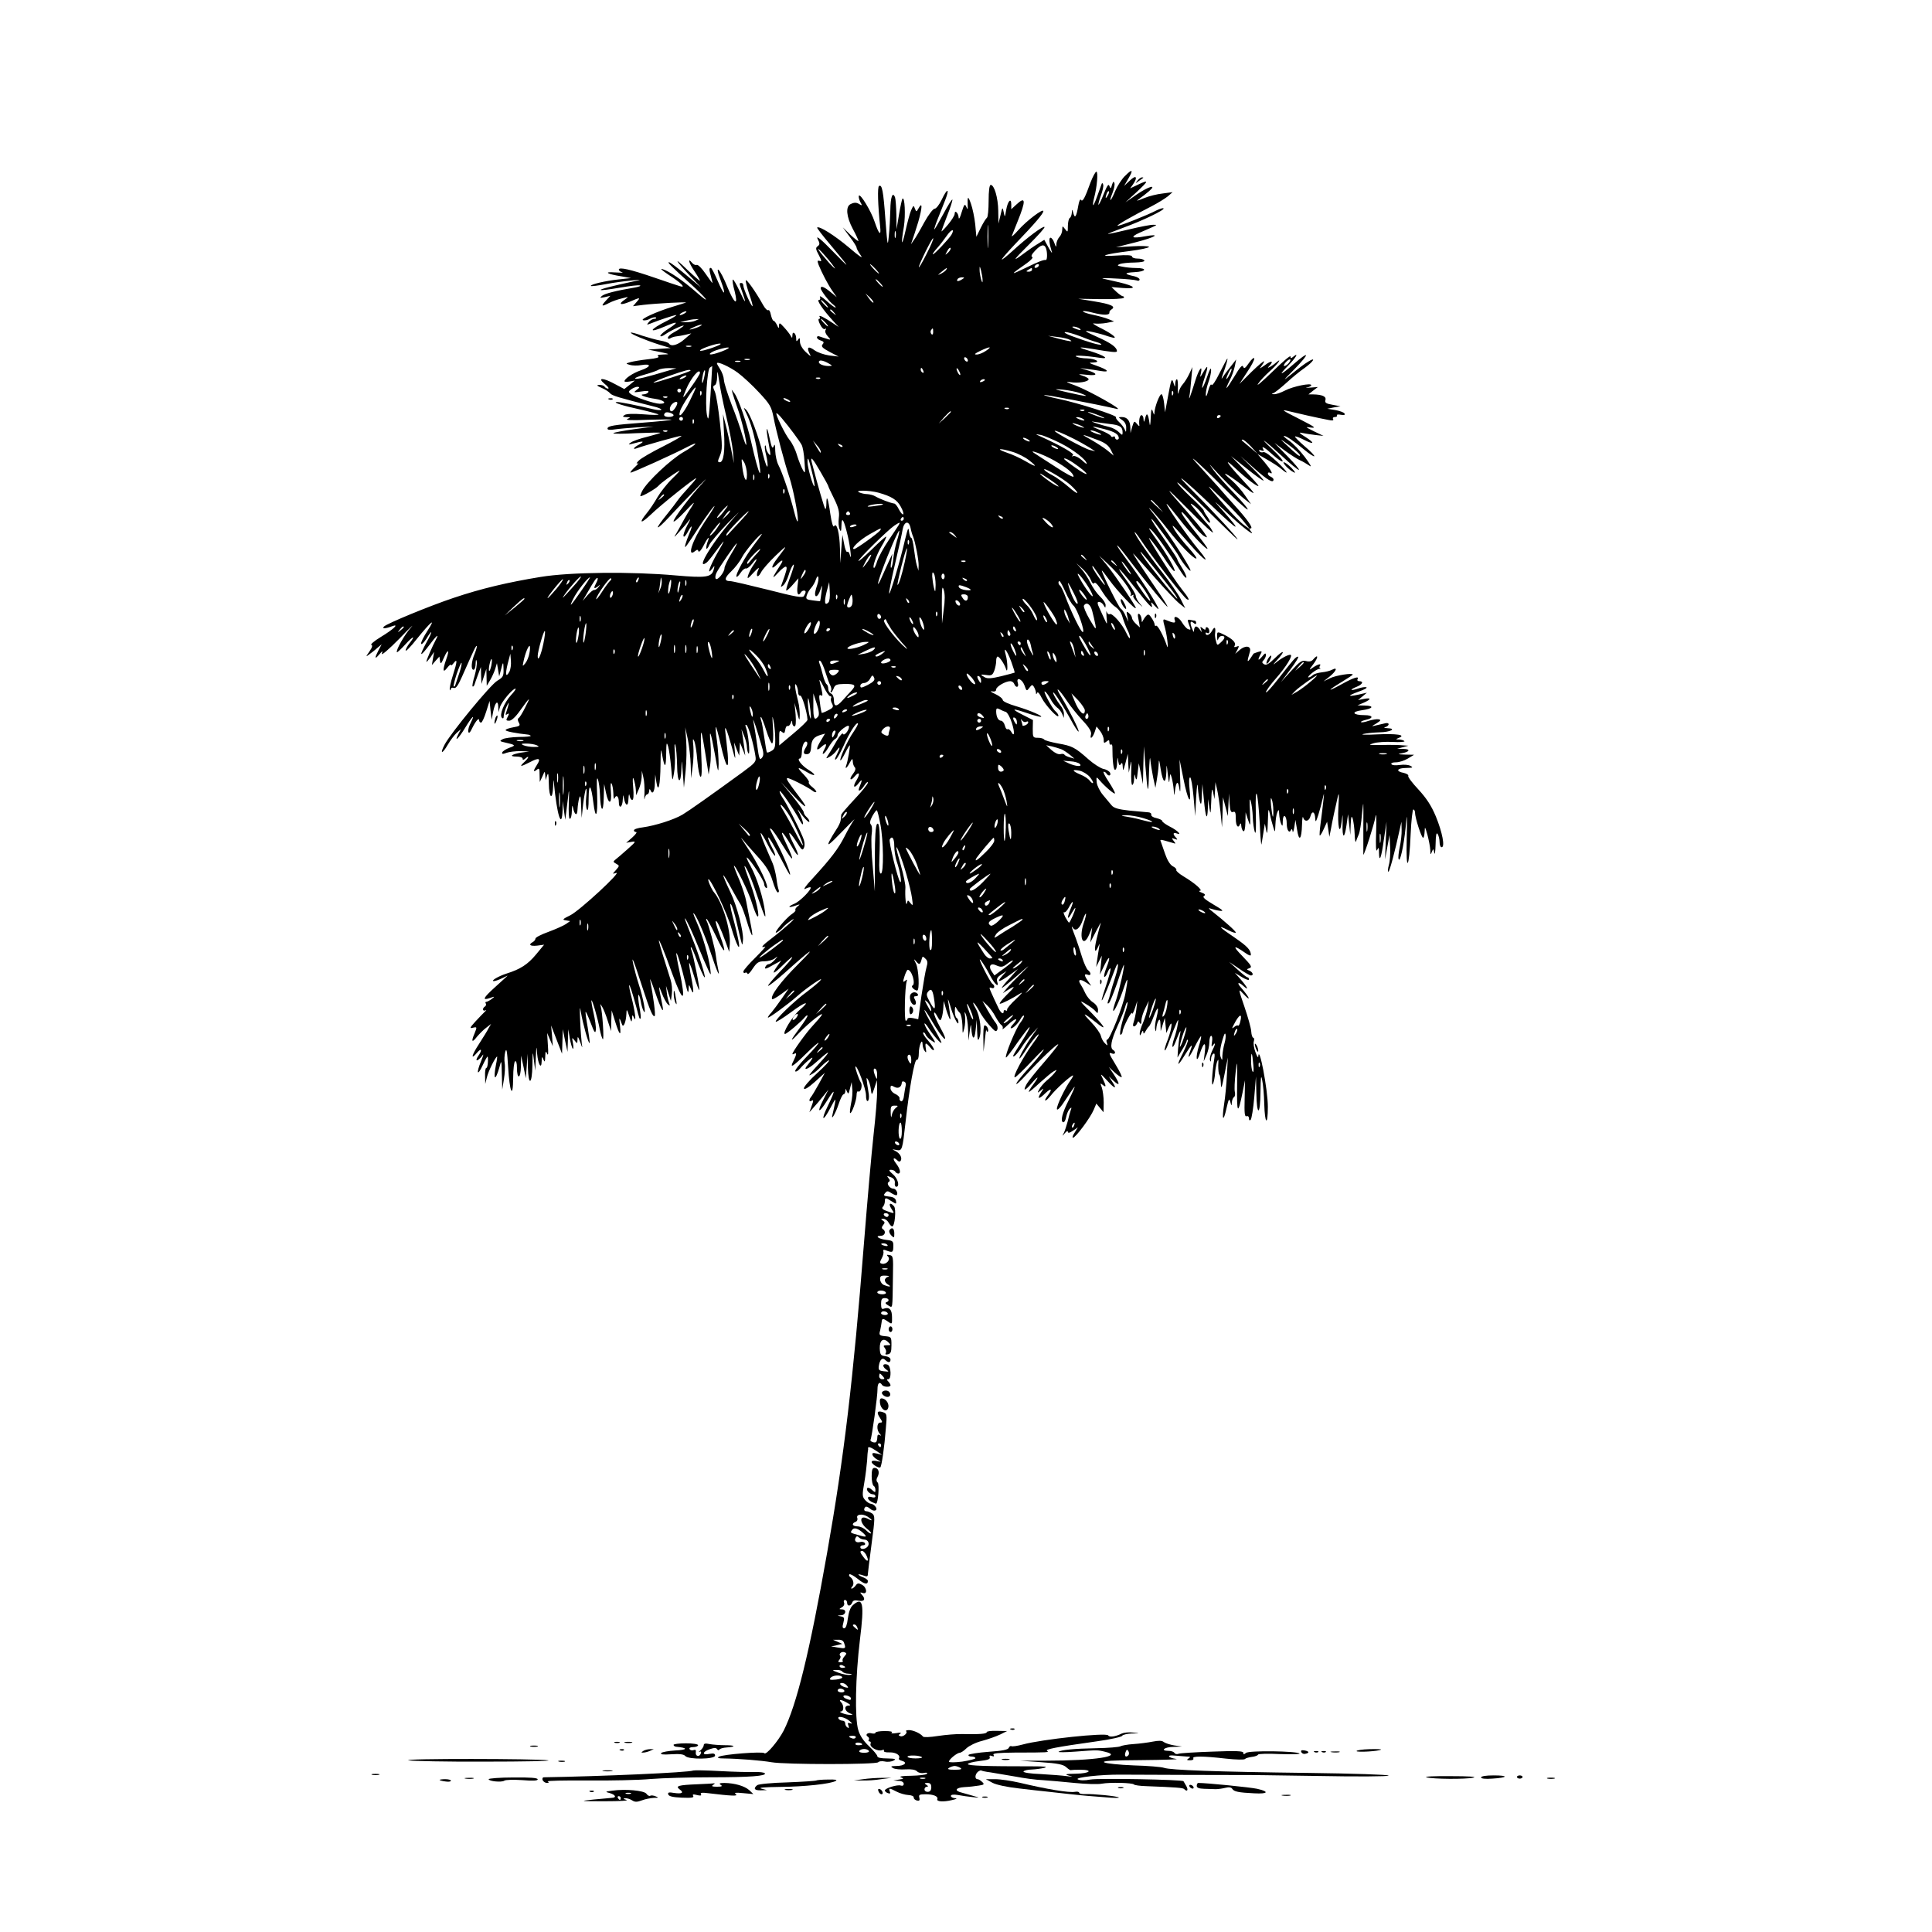 <?xml version="1.0" standalone="no"?>
<!DOCTYPE svg PUBLIC "-//W3C//DTD SVG 20010904//EN"
 "http://www.w3.org/TR/2001/REC-SVG-20010904/DTD/svg10.dtd">
<svg version="1.0" xmlns="http://www.w3.org/2000/svg"
 width="1024pt" height="1024pt" viewBox="0 0 1024 1024"
 preserveAspectRatio="xMidYMid meet">
<g transform="translate(0,1024) scale(0.1,-0.1)"
fill="#000000" stroke="none">
<path d="M5962 9307 c-17 -17 -40 -53 -51 -79 -11 -27 -22 -48 -25 -48 -3 0 2
16 10 36 8 20 13 43 11 52 -4 13 -7 11 -13 -7 -6 -22 -8 -23 -14 -7 -4 14 -12
3 -30 -42 -13 -34 -26 -59 -28 -57 -2 2 4 24 13 49 9 24 15 50 12 58 -4 10 -6
10 -10 -2 -29 -82 -40 -110 -43 -107 -2 2 0 19 5 38 16 59 22 139 12 139 -5 0
-19 -26 -31 -57 -30 -83 -42 -106 -51 -92 -4 6 -10 -8 -14 -32 -10 -58 -18
-70 -26 -39 -6 23 -7 23 -8 3 -1 -12 -5 -25 -11 -28 -5 -3 -10 -23 -10 -43 0
-34 -1 -35 -15 -16 -14 18 -14 18 -15 -4 0 -13 -7 -30 -15 -38 -8 -9 -15 -25
-16 -37 0 -19 -2 -19 -11 6 -5 15 -14 27 -20 27 -10 0 -7 -30 7 -75 3 -11 -4
-1 -17 22 l-23 42 -35 -22 c-20 -12 -51 -34 -70 -48 -69 -52 -63 -41 24 45 48
48 86 90 82 93 -7 7 -92 -56 -168 -126 -32 -29 -58 -50 -58 -46 0 4 33 42 73
84 102 106 147 159 147 172 0 16 -88 -50 -133 -101 -22 -25 -37 -38 -34 -30 3
8 17 42 30 75 46 113 44 138 -7 90 l-26 -24 0 25 c0 39 -19 18 -27 -29 -7 -41
-7 -41 -13 -12 -6 29 -7 29 -17 -15 l-11 -45 -1 68 c-1 69 -21 137 -40 137 -7
0 -11 -32 -11 -84 0 -47 -4 -87 -9 -90 -5 -4 -20 -27 -33 -54 l-23 -47 -6 66
c-4 36 -14 85 -23 110 -15 43 -19 40 -17 -11 1 -22 0 -23 -8 -5 -7 17 -11 12
-24 -30 -8 -28 -15 -41 -16 -28 -1 24 -21 43 -21 20 0 -9 -16 -34 -35 -57 -19
-23 -35 -39 -35 -36 0 3 14 40 30 82 17 42 29 81 28 86 -2 4 -23 -29 -48 -76
-25 -46 -46 -83 -48 -82 -1 2 6 26 18 55 11 28 29 74 40 101 25 64 11 65 -19
1 -13 -27 -30 -48 -37 -47 -8 0 -33 -32 -56 -74 -22 -41 -47 -84 -56 -95 l-14
-20 7 20 c4 11 19 56 32 99 22 77 23 111 1 71 -11 -19 -11 -19 -19 0 -6 18 -8
17 -20 -10 -7 -16 -20 -66 -30 -110 -20 -89 -25 -75 -8 25 9 59 5 159 -8 147
-2 -3 -11 -41 -18 -84 l-13 -78 -1 77 c-1 42 -4 83 -7 92 -13 33 -24 2 -25
-67 -1 -40 -4 -101 -8 -137 -6 -61 -7 -55 -18 85 -11 154 -18 189 -34 179 -9
-5 -6 -102 6 -214 6 -54 -6 -44 -29 24 -18 56 -78 155 -84 138 -2 -6 2 -21 8
-33 10 -17 10 -20 -2 -13 -18 12 -30 12 -50 2 -27 -13 -22 -67 12 -131 17 -31
30 -60 30 -64 0 -4 -19 11 -42 32 l-41 40 36 -49 c21 -27 37 -53 37 -58 0 -6
10 -24 22 -41 15 -21 -6 -7 -62 41 -76 64 -158 116 -169 106 -2 -2 29 -43 70
-91 111 -133 112 -137 11 -33 -59 61 -88 84 -79 65 13 -25 13 -31 1 -40 -12
-8 -11 -16 6 -47 15 -29 16 -36 5 -31 -13 4 -14 1 -6 -21 16 -40 51 -108 75
-141 l21 -30 -34 28 c-33 27 -51 34 -51 19 0 -12 45 -71 67 -87 10 -8 15 -15
11 -15 -5 0 -26 16 -48 36 -22 20 -38 29 -34 20 4 -9 1 -16 -6 -16 -13 0 22
-52 74 -109 l31 -34 -30 20 c-46 31 -78 47 -71 34 4 -6 3 -11 -3 -11 -5 0 -3
-14 6 -30 8 -17 19 -27 25 -24 7 5 8 2 4 -5 -5 -7 0 -21 11 -33 18 -20 18 -21
-7 -13 -14 4 -31 10 -37 12 -7 3 -13 0 -13 -5 0 -6 9 -14 21 -17 15 -5 18 -10
9 -20 -9 -11 -2 -19 37 -40 l48 -25 -50 6 c-27 4 -62 16 -77 27 -33 24 -44 18
-28 -15 11 -20 9 -20 -19 6 -19 18 -31 40 -31 55 0 21 -2 23 -10 11 -8 -12
-10 -11 -10 7 0 26 -20 42 -20 16 -1 -17 -1 -17 -11 0 -5 9 -21 29 -35 44 -21
23 -24 24 -25 7 0 -17 -2 -16 -11 4 -6 12 -14 22 -18 22 -4 0 -10 14 -14 31
-3 17 -9 28 -14 25 -5 -3 -17 9 -27 27 -40 72 -89 140 -92 131 -2 -5 6 -36 17
-69 27 -79 25 -91 -5 -27 -14 30 -25 60 -25 68 0 8 -4 14 -10 14 -13 0 -13 0
5 -50 23 -65 17 -62 -16 9 -16 35 -32 62 -35 59 -3 -3 1 -31 10 -62 20 -80 -1
-68 -37 19 -41 103 -74 135 -36 36 30 -81 18 -82 -16 -2 -17 39 -33 71 -37 71
-10 0 -10 -8 1 -48 5 -17 8 -32 7 -32 -2 0 -18 23 -37 50 -19 28 -39 48 -46
46 -6 -3 -17 2 -24 10 -26 32 -19 2 10 -41 17 -25 31 -49 31 -53 0 -3 -30 23
-67 58 -76 74 -67 54 16 -34 l56 -59 -79 66 c-44 37 -84 67 -90 67 -10 0 8
-19 119 -119 33 -30 67 -63 75 -75 8 -12 -14 4 -48 34 -73 64 -147 114 -182
124 -14 4 3 -10 36 -32 65 -42 92 -70 58 -59 -10 3 -71 23 -134 45 -128 44
-190 58 -190 43 0 -5 8 -12 18 -14 9 -3 -8 -3 -38 -1 -65 5 -42 -9 35 -21 l50
-9 -65 -7 c-69 -7 -155 -27 -148 -35 3 -2 38 2 79 10 41 8 101 16 134 19 57 6
58 5 15 -4 -120 -26 -181 -42 -176 -46 3 -3 47 3 100 12 52 9 101 15 108 12 7
-2 -5 -7 -27 -11 -101 -17 -159 -32 -174 -44 -14 -12 -12 -12 14 -7 l30 7 -24
-26 c-27 -29 -23 -33 17 -12 15 8 45 19 67 24 38 10 39 10 18 -5 -39 -26 -25
-33 23 -13 58 25 61 25 38 -1 l-19 -22 55 7 c68 8 239 17 225 12 -5 -2 -37
-12 -70 -22 -83 -25 -173 -66 -157 -71 8 -3 25 0 38 8 13 7 27 9 31 6 3 -4 -1
-7 -9 -7 -9 0 -22 -8 -29 -17 -12 -15 -12 -16 6 -9 52 21 129 46 139 46 6 0
-16 -14 -48 -30 -96 -48 -104 -70 -11 -30 67 29 76 25 22 -10 -26 -16 -47 -34
-47 -40 0 -6 13 -2 29 10 33 23 117 59 89 38 -9 -7 -30 -21 -47 -30 -17 -9
-31 -22 -31 -28 0 -7 5 -8 13 -3 6 4 21 9 32 10 11 1 33 5 50 9 l29 7 -36 -31
c-35 -31 -71 -41 -82 -23 -4 5 -24 12 -47 16 -22 4 -65 16 -96 26 -30 11 -57
18 -59 16 -6 -6 79 -41 151 -64 l60 -18 -60 -4 -60 -4 60 -12 c57 -12 58 -13
20 -14 -26 -1 -35 -4 -26 -10 8 -5 -10 -11 -53 -15 -36 -4 -78 -11 -93 -15
-28 -8 -28 -8 -5 -15 13 -4 41 -5 62 -1 54 9 52 -9 -4 -28 -41 -14 -86 -44
-86 -58 0 -3 12 -4 28 -1 l27 5 -28 -23 -28 -22 -49 26 c-64 35 -97 36 -55 1
17 -13 25 -24 18 -25 -6 0 -15 5 -18 10 -3 6 -16 10 -28 10 -17 -1 -15 -4 12
-16 19 -8 39 -21 45 -29 10 -12 46 -23 229 -69 26 -6 45 -14 42 -18 -3 -3 -23
-2 -43 3 -87 21 -178 39 -192 38 -27 -1 33 -20 125 -40 49 -11 92 -23 95 -26
3 -3 -33 -3 -80 1 -52 4 -91 3 -100 -4 -12 -8 -10 -10 10 -11 23 0 24 -1 5
-10 -13 -6 24 -8 109 -4 71 2 127 3 125 0 -3 -2 -69 -9 -148 -15 -158 -12
-191 -17 -191 -32 0 -7 15 -8 38 -4 20 3 75 8 122 11 l85 4 -104 -14 c-57 -8
-106 -17 -110 -21 -3 -4 51 -4 122 0 70 3 127 4 127 2 0 -2 -31 -11 -69 -21
-38 -9 -78 -23 -88 -31 -16 -12 -14 -12 17 -4 49 14 60 12 28 -6 -31 -16 -38
-30 -10 -19 35 13 220 65 233 65 8 0 -35 -25 -96 -56 -60 -30 -119 -64 -130
-76 -12 -12 -14 -18 -5 -14 8 4 2 -4 -14 -19 -15 -14 -27 -28 -24 -30 3 -4
229 98 301 136 67 35 51 14 -20 -27 -69 -40 -193 -157 -219 -206 -8 -16 -12
-28 -9 -28 13 0 82 40 95 55 12 14 70 57 110 80 8 4 -8 -14 -36 -41 -28 -27
-63 -72 -79 -99 -16 -28 -41 -66 -57 -85 -44 -54 -33 -59 20 -9 53 52 242 202
242 194 0 -4 -19 -26 -41 -50 -23 -25 -49 -55 -57 -67 -9 -13 -32 -43 -52 -68
-76 -93 -69 -102 12 -15 45 49 115 121 153 160 39 39 47 46 19 15 -66 -71
-154 -188 -154 -203 1 -7 28 17 62 53 48 51 55 57 35 25 -15 -22 -35 -56 -45
-75 -10 -19 -26 -48 -36 -65 -17 -27 -15 -27 15 7 19 20 42 47 51 60 10 12 6
2 -8 -24 -14 -27 -24 -54 -21 -60 2 -7 11 2 21 20 23 44 30 41 10 -5 -9 -21
-18 -47 -21 -58 -4 -18 -3 -19 9 -3 7 9 34 50 60 90 45 69 99 140 82 108 -4
-8 -27 -44 -51 -79 -64 -96 -94 -189 -49 -152 11 9 15 9 18 -1 3 -7 15 6 27
30 24 47 36 56 20 16 -5 -15 -7 -29 -5 -32 3 -3 10 6 15 19 5 13 51 67 102
120 52 52 69 68 38 35 -112 -123 -219 -295 -154 -248 6 4 28 31 49 60 21 28
39 52 41 52 2 0 -14 -30 -36 -67 -38 -67 -55 -118 -24 -77 13 18 14 18 8 -4
-10 -42 -40 -46 -201 -32 -231 21 -560 18 -717 -8 -172 -28 -316 -62 -461
-111 -123 -41 -352 -135 -369 -152 -12 -12 6 -12 41 1 44 17 12 -14 -59 -57
-33 -20 -55 -39 -49 -41 8 -2 5 -14 -10 -35 -20 -29 -20 -30 -3 -17 11 8 31
23 44 35 l24 20 -17 -32 c-22 -43 -20 -50 4 -22 18 21 19 22 14 4 -3 -11 39
25 93 80 54 56 82 83 62 60 -34 -37 -83 -124 -75 -132 2 -2 22 17 45 42 42 46
56 49 21 5 -11 -14 -20 -31 -20 -38 0 -7 27 20 59 61 79 97 103 116 57 44 -21
-32 -36 -63 -34 -69 2 -6 14 5 27 25 35 58 36 43 1 -19 -17 -31 -29 -58 -27
-60 3 -3 21 18 42 46 37 50 54 65 37 33 -20 -37 -52 -112 -52 -120 0 -4 9 6
21 22 l20 30 -6 -35 -6 -35 20 23 20 22 3 -22 c3 -20 6 -18 21 16 22 50 31 43
12 -9 -20 -58 -18 -75 5 -45 11 14 20 21 20 16 0 -6 7 -1 15 10 20 26 19 8 -5
-67 -11 -34 -18 -68 -16 -73 3 -7 5 -6 5 1 1 7 8 10 16 7 11 -5 23 12 45 62
62 140 73 164 77 160 2 -2 -3 -21 -11 -41 -18 -42 -21 -85 -6 -85 6 0 11 15
11 33 1 22 3 25 6 10 2 -12 -3 -45 -11 -74 -9 -29 -14 -55 -11 -57 2 -3 7 1
10 9 2 8 11 32 19 54 l15 40 1 -45 2 -45 13 40 13 40 1 -45 1 -45 18 30 c10
17 22 44 27 60 l9 30 6 -35 6 -35 8 30 c13 51 14 51 15 8 1 -37 -3 -43 -33
-61 -36 -21 -250 -281 -280 -340 -26 -50 -12 -50 17 0 14 24 35 52 47 63 l23
20 -12 -23 c-26 -50 -2 -29 33 28 39 64 57 81 31 29 -9 -17 -15 -38 -13 -47 3
-12 10 -5 22 21 19 38 36 56 36 38 0 -6 4 -11 10 -11 5 0 17 26 27 58 l18 57
5 -50 6 -50 8 43 c10 50 26 65 27 25 l1 -28 8 27 c8 28 67 98 82 98 5 0 -6
-16 -24 -35 -37 -41 -62 -105 -48 -119 7 -7 10 -3 10 10 1 10 7 33 15 49 12
25 14 26 9 5 -4 -14 -9 -31 -12 -39 -4 -10 -1 -12 7 -6 10 6 11 3 2 -14 -10
-18 -9 -21 8 -21 12 0 34 20 57 53 54 75 59 78 29 20 -14 -29 -30 -55 -35 -58
-7 -4 -7 -13 0 -25 9 -16 5 -19 -30 -25 -22 -4 -40 -10 -40 -15 0 -6 54 -17
122 -24 3 -1 9 -3 11 -6 3 -3 -25 -6 -63 -6 -37 -1 -76 -6 -86 -12 -17 -9 -16
-11 11 -17 58 -13 61 -16 26 -28 -19 -7 -36 -18 -39 -25 -3 -9 3 -10 23 -2 14
5 47 9 73 9 l47 -2 -42 -6 c-53 -9 -67 -21 -25 -21 18 0 32 -5 32 -11 0 -8 5
-8 15 1 23 19 18 3 -7 -20 -28 -26 -19 -25 32 1 47 25 59 20 36 -15 -20 -31
-21 -42 -1 -26 13 11 15 7 15 -26 l1 -39 14 30 c13 30 13 30 15 5 l2 -25 8 25
c6 18 8 7 9 -42 1 -80 20 -93 23 -15 1 35 2 40 4 17 16 -171 42 -252 46 -142
l1 47 6 -50 7 -50 7 55 c4 30 9 71 11 90 3 19 3 -4 1 -52 -2 -52 0 -88 5 -88
6 0 11 19 11 43 1 27 3 33 6 17 8 -41 23 -48 24 -10 1 19 5 46 9 60 6 19 9 9
10 -40 l3 -65 8 74 c5 41 12 77 15 80 4 3 4 -17 1 -45 -3 -27 -1 -57 4 -65 6
-9 9 12 9 61 1 84 13 72 25 -24 12 -97 24 -72 20 41 -3 70 -2 99 4 83 5 -14
10 -50 11 -80 3 -91 18 -106 20 -20 l2 75 10 -47 c14 -67 32 -61 26 7 -3 31
-1 50 3 43 5 -7 9 -31 10 -53 0 -22 3 -34 6 -27 9 23 23 12 23 -19 0 -40 20
-28 21 14 2 27 2 28 6 7 8 -44 23 -47 24 -5 1 24 4 31 6 18 2 -13 9 -23 14
-23 7 0 9 25 5 68 -4 44 -2 58 3 42 5 -14 10 -38 11 -55 l2 -30 13 30 c8 17
15 46 16 65 l1 35 8 -35 c5 -19 7 -57 6 -85 -2 -27 -1 -40 1 -27 2 12 9 22 14
22 5 0 9 8 10 18 0 10 3 12 6 5 11 -28 23 -10 24 35 l2 47 6 -40 c10 -64 21
-17 22 93 1 85 2 91 9 49 13 -72 20 -69 21 9 1 57 2 64 10 39 5 -16 12 -66 16
-110 7 -80 7 -80 15 -35 5 25 7 74 5 110 -3 40 -2 55 3 40 4 -14 8 -62 9 -108
1 -95 20 -106 23 -14 1 51 2 49 7 -23 l6 -80 9 89 c5 49 6 121 3 160 l-5 71
14 -65 c7 -36 14 -96 15 -135 l2 -70 8 60 c5 33 6 83 4 110 -4 39 -3 45 5 27
5 -12 13 -59 16 -103 4 -44 11 -82 17 -86 7 -4 8 35 4 116 -3 67 -3 120 0 118
4 -4 13 -55 32 -177 l7 -45 8 48 c4 27 5 78 2 115 -8 89 1 67 24 -60 16 -95
18 -99 19 -48 0 30 -4 86 -9 124 -6 38 -8 71 -6 73 2 2 14 -40 26 -94 28 -123
45 -145 37 -48 -4 39 -9 88 -12 110 -7 54 7 22 34 -75 19 -70 20 -72 16 -25
l-4 50 13 -35 14 -35 2 35 2 35 14 -35 14 -35 -4 35 c-3 19 -7 51 -10 70 l-6
35 14 -35 c8 -19 15 -47 15 -62 1 -15 5 -29 9 -32 9 -5 -2 110 -14 138 -5 13
-4 17 3 13 10 -7 37 -98 47 -164 5 -30 1 -35 -67 -85 -173 -126 -285 -205
-320 -226 -46 -27 -144 -58 -209 -67 -27 -3 -48 -10 -48 -16 0 -5 5 -9 12 -9
6 0 -3 -13 -21 -29 l-32 -28 28 5 c26 4 24 1 -21 -39 -27 -24 -56 -49 -64 -55
-13 -10 -13 -13 4 -22 18 -10 18 -11 -1 -33 -20 -22 -20 -22 0 -16 37 13 -192
-199 -242 -224 -41 -20 -45 -24 -24 -27 l23 -4 -23 -16 c-12 -8 -54 -27 -92
-41 -39 -14 -70 -30 -69 -36 0 -5 -6 -14 -14 -18 -25 -14 -15 -23 23 -19 l37
5 -43 -52 c-44 -53 -83 -78 -156 -101 -44 -14 -87 -40 -67 -40 7 0 27 7 45 16
18 9 30 14 27 12 -3 -3 -33 -30 -67 -61 -63 -57 -70 -72 -24 -56 24 9 25 8 7
-6 -11 -8 -24 -15 -29 -15 -4 0 -6 -4 -2 -9 3 -5 1 -12 -5 -16 -15 -9 -12 -27
3 -20 6 4 5 0 -3 -7 -8 -8 -31 -31 -50 -52 -31 -34 -32 -38 -13 -33 22 5 22 4
8 -31 -19 -44 -13 -51 13 -17 12 14 33 36 48 47 l27 21 -13 -22 c-6 -13 -30
-51 -51 -84 -40 -61 -46 -89 -10 -46 24 28 28 13 5 -19 -8 -12 -11 -22 -6 -22
5 0 17 10 26 22 11 17 10 9 -4 -26 -27 -65 -20 -83 8 -23 12 26 24 47 26 47 2
0 3 -13 2 -30 -1 -16 -4 -30 -8 -30 -5 0 -8 -19 -7 -42 l1 -43 9 36 c7 31 46
109 54 109 1 0 -1 -19 -6 -42 -16 -83 -4 -92 18 -15 11 42 11 41 13 -38 l2
-80 9 55 c5 30 7 69 4 85 -3 17 -1 44 3 60 7 23 10 4 15 -77 8 -137 26 -179
27 -61 0 45 5 85 10 88 6 4 10 -10 10 -34 0 -65 20 -60 21 6 l1 58 13 -60 12
-60 5 65 4 65 2 -72 c3 -101 22 -93 24 10 1 79 2 80 8 27 l7 -55 3 70 c3 64 4
66 7 20 5 -56 23 -87 24 -40 0 26 2 27 9 10 7 -17 9 -14 10 15 1 29 3 32 10
15 6 -13 7 3 4 45 l-4 65 15 -35 15 -35 -4 55 -5 55 29 -75 29 -75 2 65 2 65
12 -60 13 -60 2 60 2 60 8 -48 c5 -27 12 -52 16 -55 4 -4 4 9 1 28 -6 32 -6
34 8 16 15 -19 15 -19 16 5 0 19 3 16 15 -16 10 -30 12 -33 8 -10 -2 17 -7 73
-9 125 -3 72 -2 83 4 45 10 -59 40 -169 46 -163 2 2 -3 39 -10 83 -8 43 -13
81 -11 82 2 2 14 -25 27 -59 19 -51 25 -58 27 -37 2 14 -4 55 -12 90 -8 35
-13 65 -11 67 4 5 34 -97 44 -154 5 -25 12 -48 16 -52 8 -7 -2 145 -11 175 -4
14 -3 14 7 -2 7 -11 21 -45 30 -75 l18 -55 1 55 2 55 18 -58 c24 -76 33 -84
26 -22 -6 46 -4 47 11 5 7 -20 21 13 23 55 1 29 2 29 15 -10 11 -33 13 -36 15
-15 1 23 2 24 11 5 13 -29 5 34 -14 110 -9 33 -14 61 -12 63 3 3 16 -37 37
-113 17 -65 18 -68 23 -63 3 2 0 31 -6 62 -6 32 -8 60 -5 63 2 3 8 -12 12 -33
3 -22 11 -46 16 -54 15 -26 -2 70 -27 145 -23 72 -42 158 -27 120 5 -11 26
-72 46 -135 42 -129 56 -161 66 -155 6 4 -7 102 -24 190 -4 17 8 -10 25 -60
34 -98 51 -128 39 -68 -21 101 -21 110 -3 61 10 -26 24 -53 32 -60 12 -11 13
-10 7 7 -4 11 -10 36 -12 55 l-4 35 13 -40 13 -40 5 38 c3 21 0 54 -7 75 -28
88 -59 188 -61 202 -6 29 30 -57 68 -165 61 -168 77 -163 40 10 -11 49 -18 91
-16 93 4 5 27 -71 49 -163 10 -45 14 -53 16 -30 1 29 1 30 11 6 17 -43 18 -17
3 58 -8 40 -13 75 -11 77 2 2 14 -30 26 -71 13 -42 25 -74 27 -72 5 5 -30 180
-41 210 -4 9 -5 17 -2 17 2 0 12 -21 22 -47 22 -61 45 -113 50 -113 7 0 -32
125 -65 205 -17 44 -34 87 -37 95 -13 40 19 -21 48 -90 17 -41 39 -93 48 -115
43 -97 41 -94 35 -45 -8 60 -40 171 -69 237 -13 29 -22 53 -20 53 11 0 58
-107 91 -207 37 -112 53 -144 39 -83 -4 19 -9 49 -11 66 -3 34 -39 168 -49
184 -3 5 -3 10 0 10 3 0 26 -42 50 -92 48 -103 59 -98 20 7 -14 37 -24 70 -21
73 6 5 25 -37 53 -113 l18 -50 3 41 c6 76 -40 224 -83 274 -14 16 -37 70 -30
70 13 0 100 -182 121 -257 28 -95 51 -136 38 -68 -4 22 -17 78 -30 125 -12 46
-17 77 -10 68 7 -9 20 -52 30 -95 33 -141 30 -132 34 -95 4 42 -32 182 -66
252 -54 114 -50 122 8 15 18 -33 39 -69 46 -80 7 -11 22 -53 34 -93 12 -40 24
-71 27 -69 2 3 -3 35 -11 73 -8 38 -17 86 -21 107 -3 20 -19 70 -35 110 -17
39 -30 74 -30 77 1 19 81 -144 95 -194 10 -33 23 -65 28 -71 18 -20 -5 90 -38
178 -18 48 -31 87 -29 87 9 0 39 -71 75 -179 33 -94 39 -107 34 -67 -8 72 -43
184 -76 244 -17 30 -25 51 -20 47 18 -10 91 -123 91 -139 0 -8 4 -17 9 -21 29
-17 -39 128 -106 225 -24 36 -32 49 -16 30 15 -19 53 -62 84 -96 41 -46 60
-77 74 -123 10 -34 22 -61 28 -61 5 0 7 6 4 14 -3 7 -9 35 -12 62 -4 27 -13
63 -20 79 -7 17 -25 58 -40 93 -15 35 -25 65 -23 67 2 2 19 -25 37 -61 18 -36
36 -62 39 -59 3 3 -5 23 -17 45 -12 22 -21 45 -19 51 2 6 28 -37 58 -95 30
-58 55 -104 57 -102 6 5 -33 99 -69 168 -42 81 -43 82 -30 74 7 -4 34 -44 62
-89 58 -94 65 -88 16 14 -39 81 -21 71 30 -17 39 -69 46 -56 8 17 -34 68 -25
72 17 8 30 -47 33 -49 41 -30 5 14 2 35 -9 59 -27 63 -85 176 -106 205 -10 16
-17 31 -14 34 5 5 76 -99 106 -155 22 -41 23 -16 2 30 -12 23 -16 34 -9 24 25
-37 57 -71 58 -60 0 6 -7 17 -15 24 -8 7 -15 18 -15 25 0 6 -27 45 -60 86
l-61 74 65 -70 c71 -75 86 -78 30 -5 -58 77 -67 90 -62 96 6 5 111 -48 136
-68 7 -6 15 -8 18 -6 3 3 -6 15 -20 26 -14 10 -22 22 -19 26 4 3 -9 22 -27 41
-39 40 -36 44 15 14 47 -28 57 -18 10 11 -36 22 -65 60 -45 60 5 0 10 15 10
33 0 36 15 66 27 54 4 -4 2 -17 -5 -27 -17 -27 -15 -39 6 -37 13 1 19 10 21
36 2 40 14 55 50 66 l24 7 -21 -35 c-28 -44 -28 -63 0 -37 26 24 34 20 18 -10
-21 -38 -3 -32 20 7 12 21 28 42 36 46 8 4 14 14 14 22 0 7 14 23 30 35 21 15
30 17 30 8 -1 -21 -27 -51 -32 -37 -2 7 -17 -10 -33 -37 -15 -27 -35 -60 -44
-73 -15 -23 -15 -24 6 -12 12 6 29 21 37 33 21 29 20 16 0 -24 -9 -18 -11 -27
-4 -23 7 4 25 37 41 72 31 70 68 127 76 119 3 -3 -9 -24 -25 -48 -29 -40 -77
-148 -67 -148 3 0 14 18 25 40 11 22 22 40 24 40 4 0 -11 -88 -19 -107 -8 -23
4 -14 19 15 13 23 15 24 16 6 0 -11 5 -25 10 -30 7 -7 4 -19 -10 -37 -22 -28
-12 -39 10 -12 24 29 31 15 10 -20 -24 -38 -12 -48 14 -12 17 21 17 13 0 -28
-10 -26 10 -16 28 13 10 15 18 21 18 14 0 -7 -31 -46 -70 -87 -38 -41 -70 -78
-71 -82 0 -4 -2 -17 -3 -29 -1 -11 -12 -34 -23 -50 -11 -16 -28 -45 -38 -64
-13 -28 1 -17 67 51 45 47 75 76 65 64 -9 -12 -32 -51 -50 -87 -34 -67 -72
-117 -172 -226 -35 -37 -50 -60 -37 -53 13 7 26 10 28 8 9 -9 -56 -75 -86 -87
-38 -16 -33 -24 6 -10 25 9 27 8 12 -3 -10 -8 -15 -17 -12 -20 3 -3 -5 -12
-18 -21 -31 -20 -107 -111 -81 -98 11 6 26 18 33 27 7 9 27 25 44 37 43 28
-31 -39 -101 -93 -52 -39 -67 -56 -38 -46 8 4 -15 -22 -50 -57 -36 -35 -65
-69 -65 -75 0 -7 4 -10 9 -7 5 4 11 1 13 -5 2 -6 15 7 28 28 22 32 30 38 61
38 20 0 44 7 55 15 19 14 19 14 0 -8 -11 -12 -25 -22 -31 -22 -7 0 -16 -7 -19
-16 -5 -12 5 -10 39 10 l46 25 -21 -29 c-34 -48 -22 -46 30 5 74 73 61 44 -17
-36 -36 -38 -64 -71 -62 -74 3 -2 41 27 85 66 148 133 179 153 74 48 -92 -91
-151 -171 -137 -185 2 -2 23 9 46 26 l41 30 -36 -52 c-20 -29 -45 -62 -55 -74
-11 -11 -19 -23 -19 -27 0 -8 108 71 155 113 47 42 142 107 125 86 -8 -11 -40
-37 -70 -60 -68 -49 -176 -154 -168 -161 3 -3 38 19 79 49 77 58 111 67 46 12
-36 -31 -94 -126 -76 -126 9 0 85 64 106 90 7 8 13 11 13 6 0 -5 -17 -32 -38
-60 -58 -77 -59 -87 -6 -30 51 53 134 119 119 93 -5 -8 -26 -32 -47 -55 -35
-37 -108 -139 -108 -150 0 -3 5 -2 10 1 14 9 12 -5 -4 -37 -23 -44 -5 -33 67
38 87 85 87 71 1 -18 -37 -38 -63 -72 -59 -76 4 -4 14 2 24 13 27 32 75 72 66
55 -4 -8 -15 -23 -23 -33 -30 -34 -3 -28 40 10 70 63 86 71 44 23 -22 -25 -42
-47 -45 -50 -3 -3 -13 -14 -21 -24 -14 -18 -14 -19 5 -8 11 5 33 24 49 41 17
17 35 31 40 31 6 0 -22 -31 -63 -68 -41 -37 -72 -74 -70 -81 3 -8 23 4 58 35
l53 48 -32 -59 c-18 -33 -37 -64 -42 -70 -11 -13 -10 -27 2 -20 13 8 13 3 0
-32 l-10 -28 22 25 c13 14 36 41 51 60 l28 35 -27 -53 c-37 -72 -24 -76 20 -5
45 72 46 59 3 -30 -39 -80 -25 -85 16 -6 26 49 28 51 22 19 -4 -19 -9 -44 -12
-55 -11 -42 15 2 32 53 9 28 21 52 26 52 5 0 9 8 10 18 0 15 1 14 8 -3 7 -16
9 -14 16 15 l9 35 3 -33 c3 -18 0 -54 -6 -80 -5 -26 -8 -49 -5 -51 7 -7 34 67
34 94 0 15 4 24 9 20 13 -7 24 32 14 47 -11 18 -33 82 -29 85 9 9 56 -120 56
-151 0 -22 4 -35 10 -31 5 3 7 19 5 35 -15 92 -15 96 -4 77 6 -10 12 -30 14
-45 5 -40 6 -40 20 3 l13 40 1 -56 c1 -31 -8 -136 -19 -235 -11 -98 -33 -352
-50 -564 -58 -738 -106 -1140 -196 -1650 -93 -528 -162 -807 -230 -942 -29
-56 -94 -133 -103 -120 -7 10 -219 -6 -241 -19 -10 -6 -3 -9 25 -9 83 -1 202
-11 254 -20 72 -13 558 -13 566 0 3 5 19 7 34 4 16 -4 37 -1 48 5 14 8 8 10
-34 11 -33 0 -53 4 -53 12 0 6 -20 30 -44 53 -29 27 -49 57 -57 86 -19 63 -15
281 9 479 24 193 16 229 -37 183 -13 -11 -22 -35 -27 -70 -4 -34 -11 -53 -19
-53 -10 0 -11 7 -5 29 7 26 5 30 -13 34 -22 4 -22 4 1 6 26 1 31 31 5 31 -17
1 -17 1 -1 11 10 5 15 16 12 24 -4 8 -1 15 5 15 6 0 11 -7 11 -15 0 -20 19
-19 27 1 4 12 14 14 34 10 31 -6 39 9 16 33 -10 11 -9 13 6 8 26 -9 22 30 -5
44 -17 9 -24 9 -33 -5 -7 -9 -16 -16 -21 -16 -4 0 -3 5 3 11 12 12 6 40 -11
51 -6 4 -7 10 -4 14 4 3 24 -8 44 -24 35 -29 54 -33 54 -11 0 5 -11 14 -25 19
-14 5 -25 12 -25 15 0 2 11 0 25 -5 21 -8 25 -6 25 8 1 9 9 82 20 162 18 134
18 146 3 158 -9 6 -23 12 -30 12 -14 0 -17 12 -6 23 3 4 14 0 24 -9 22 -20 46
-9 28 12 -6 8 -17 14 -24 14 -6 0 -20 9 -29 19 -16 18 -17 26 -5 93 7 40 13
93 15 118 1 25 3 47 4 50 1 3 2 8 1 13 -2 12 13 8 44 -13 l30 -21 -28 7 c-21
5 -26 3 -22 -9 4 -8 16 -19 28 -25 20 -11 20 -11 -5 -6 -17 4 -28 2 -28 -5 0
-11 39 -35 46 -28 7 6 22 110 29 204 7 77 6 81 -15 88 -30 10 -36 0 -16 -30
14 -22 15 -25 1 -25 -18 0 -20 -40 -2 -59 9 -11 9 -13 0 -7 -9 5 -13 0 -13
-12 0 -10 -3 -21 -6 -25 -8 -7 -35 3 -30 12 7 11 38 235 37 269 0 31 11 42 24
22 7 -12 45 -14 45 -2 0 4 -5 13 -12 20 -9 9 -9 12 0 12 18 0 15 69 -3 77 -25
9 -32 -7 -10 -24 19 -14 19 -14 -10 -11 -26 3 -30 7 -27 28 5 34 19 47 34 32
16 -16 28 -15 28 2 0 9 -12 16 -27 18 -25 3 -28 7 -30 41 -1 44 19 59 45 33
15 -15 15 -16 -7 -16 -19 0 -21 -3 -11 -15 6 -8 9 -19 5 -26 -5 -7 -1 -10 11
-7 15 3 19 12 19 48 0 44 -1 45 -34 48 -30 3 -33 6 -26 30 3 15 7 35 8 45 2
21 7 21 34 2 21 -15 22 -14 21 24 0 41 -15 55 -43 45 -11 -5 -15 1 -15 25 0
24 4 31 20 31 22 0 27 -16 8 -22 -8 -3 -4 -9 10 -17 25 -13 22 -31 25 164 2
92 1 100 -18 103 -16 3 -17 1 -8 -8 15 -16 -9 -43 -32 -38 -13 3 -13 7 -2 28
8 14 12 31 9 38 -3 9 3 10 22 2 28 -10 31 -7 31 30 0 21 -5 25 -35 28 -40 4
-67 22 -32 22 23 0 30 24 12 35 -8 5 -7 12 1 22 10 12 10 16 -2 24 -11 7 -11
9 3 9 10 0 22 -9 28 -20 6 -11 14 -20 19 -20 14 0 22 91 10 106 -20 24 -32 15
-15 -11 19 -29 19 -29 -23 -14 -23 8 -29 15 -22 22 6 6 11 19 11 29 0 22 4 22
36 1 25 -16 26 -16 23 3 -3 13 -14 20 -37 22 -28 3 -31 6 -21 18 10 13 15 13
34 0 13 -8 25 -13 28 -10 9 9 -4 34 -18 34 -19 0 -38 27 -25 35 8 5 8 11 -1
21 -10 12 -8 13 12 5 16 -6 23 -16 22 -30 -2 -12 2 -21 7 -21 21 0 9 44 -17
66 -21 18 -24 24 -11 24 9 0 20 -4 23 -10 3 -5 10 -10 16 -10 16 0 10 26 -12
54 -20 25 -14 37 8 15 7 -7 13 -7 17 -1 9 15 -3 38 -27 51 -21 11 -21 11 4 6
31 -6 32 -2 49 150 20 179 47 330 59 328 7 -2 11 12 11 35 0 40 19 85 20 47 0
-11 5 -27 11 -35 8 -12 10 -9 6 13 -5 33 -1 34 24 5 10 -13 18 -18 19 -11 0 7
-14 28 -31 48 -18 20 -29 38 -26 42 4 3 9 -1 13 -10 3 -9 17 -23 31 -32 27
-18 27 -16 -14 44 -13 19 -23 39 -23 45 0 6 10 -4 22 -23 25 -39 68 -88 68
-77 0 4 -20 42 -45 85 -25 43 -45 82 -45 87 0 5 15 -16 33 -47 66 -114 108
-148 47 -38 -16 30 -30 61 -29 69 0 8 7 2 16 -15 15 -27 17 -28 24 -10 4 11 8
36 9 55 l2 35 10 -35 c5 -19 14 -44 19 -55 10 -21 8 -1 -5 85 -4 21 0 15 9
-16 17 -61 45 -117 45 -92 0 9 -4 20 -10 23 -5 3 -10 21 -9 38 0 18 3 25 6 17
4 -8 12 -21 20 -28 7 -7 13 -37 14 -65 1 -50 1 -51 10 -17 5 19 6 49 4 65 -4
24 -3 26 4 10 5 -11 11 -47 12 -80 l2 -60 7 50 c5 37 7 41 8 18 4 -63 17 -71
23 -13 l6 55 2 -60 c2 -47 4 -55 11 -38 15 37 5 117 -18 157 -12 21 -17 34
-12 31 6 -4 19 -23 30 -43 10 -20 35 -55 54 -76 30 -34 36 -37 42 -23 4 10 0
25 -8 35 -8 9 -27 40 -43 67 l-28 50 25 -23 c14 -13 34 -40 44 -60 11 -20 25
-41 32 -45 7 -5 9 -14 6 -20 -4 -7 9 3 29 22 39 37 60 39 27 3 -12 -12 -16
-22 -11 -22 12 0 38 26 52 52 6 11 13 17 16 15 3 -3 -6 -21 -20 -39 -24 -32
-83 -175 -75 -183 2 -2 30 34 62 81 33 46 61 82 63 80 3 -2 -16 -36 -41 -75
-25 -39 -46 -74 -46 -77 0 -12 22 10 44 44 13 21 38 53 56 72 l32 35 -35 -50
c-37 -54 -70 -115 -63 -115 3 0 21 24 39 53 19 28 44 61 57 72 13 11 2 -9 -25
-45 -53 -73 -110 -180 -96 -180 5 0 46 39 91 87 46 49 72 73 59 54 -12 -19
-48 -61 -79 -95 -31 -34 -60 -69 -63 -79 -4 -10 19 10 51 45 70 77 165 168
171 163 2 -2 -32 -45 -75 -95 -44 -50 -84 -101 -91 -113 -23 -41 -13 -42 22
-2 40 47 46 44 10 -5 -14 -18 -23 -35 -22 -37 2 -2 28 20 58 48 30 27 63 55
74 61 19 10 19 10 5 -8 -8 -10 -27 -29 -43 -42 -15 -13 -33 -34 -39 -46 -11
-20 -10 -20 8 -6 18 15 18 14 1 -12 -22 -35 -11 -36 25 -1 30 28 37 21 13 -11
-28 -37 -15 -39 14 -3 27 35 107 107 118 107 3 0 -2 -10 -11 -23 -31 -43 -77
-139 -74 -155 2 -10 20 9 47 51 24 37 45 67 47 67 2 0 -11 -30 -30 -68 -36
-71 -47 -115 -31 -120 6 -2 13 11 16 28 4 18 12 37 19 43 10 10 11 8 5 -8 -4
-11 -11 -37 -16 -59 -6 -21 -14 -48 -20 -60 -10 -20 -10 -20 5 -2 9 11 16 14
16 8 0 -9 9 -7 27 5 l26 18 -17 -28 c-10 -15 -14 -27 -9 -27 14 0 93 107 110
148 l14 33 19 -23 19 -23 1 52 c0 28 -5 64 -10 79 -9 24 -9 25 5 14 19 -16 19
-7 0 33 -15 30 -13 29 25 -12 41 -45 53 -45 23 -1 l-16 25 26 -24 c34 -31 34
-17 1 34 l-27 40 31 -29 c18 -16 34 -27 37 -25 3 3 -11 32 -30 63 -40 66 -41
70 -20 62 17 -6 21 9 5 19 -18 11 -11 51 23 126 19 41 37 87 41 103 4 15 9 26
12 24 2 -3 -3 -27 -12 -54 -22 -63 -34 -125 -23 -118 5 3 9 11 9 17 1 20 49
113 50 97 1 -8 8 3 15 25 l13 40 -5 -45 c-3 -25 -10 -55 -14 -67 -5 -14 -5
-23 2 -23 5 0 12 7 16 16 5 13 7 13 14 2 6 -9 9 -5 9 13 0 14 9 43 20 65 l19
39 -6 -35 c-3 -19 -14 -55 -24 -79 -11 -24 -19 -51 -18 -60 0 -12 2 -11 9 4 6
14 9 15 10 5 0 -11 4 -10 12 5 6 11 14 22 18 25 4 3 15 26 25 53 22 58 30 55
15 -6 -7 -25 -10 -53 -7 -63 3 -14 5 -13 6 6 1 14 6 32 11 40 7 11 10 6 11
-20 l1 -35 11 35 11 35 4 -40 4 -40 13 30 c22 50 18 -2 -5 -64 -12 -29 -19
-55 -17 -58 3 -2 9 9 15 24 53 139 62 158 55 118 -3 -22 -12 -58 -20 -79 -7
-22 -11 -41 -8 -44 2 -3 9 8 15 24 6 16 15 38 20 49 8 16 9 14 4 -10 -4 -16
-8 -50 -10 -75 l-3 -45 24 40 c14 22 25 44 25 49 0 5 3 7 6 4 3 -3 -9 -33 -25
-67 -38 -74 -32 -80 10 -11 34 55 44 63 29 24 -20 -53 -9 -45 21 15 17 34 33
61 35 59 2 -2 -3 -26 -12 -53 -18 -61 -13 -96 5 -40 21 63 34 68 27 10 l-6
-50 15 34 c8 18 15 49 15 67 0 19 4 34 10 34 5 0 7 -14 4 -32 -4 -25 -3 -29 5
-18 16 22 13 3 -5 -31 -8 -17 -13 -38 -11 -47 3 -12 5 -11 6 5 0 12 6 25 12
28 7 5 9 -4 5 -27 -12 -75 -16 -153 -7 -133 5 11 10 36 11 55 1 19 6 46 10 60
8 21 9 18 7 -17 0 -23 2 -45 6 -49 4 -4 7 -26 8 -48 1 -32 5 -22 19 49 l18 90
-5 -90 c-2 -49 -9 -121 -15 -158 -13 -85 -4 -98 13 -20 11 48 14 54 20 33 6
-23 7 -23 8 -3 1 12 6 25 11 28 6 3 8 16 5 28 -3 12 -1 58 4 102 8 74 9 69 8
-67 -2 -153 4 -160 29 -38 l13 65 -2 -98 c-2 -77 0 -97 10 -93 7 3 13 -2 13
-11 0 -11 3 -13 9 -8 5 6 14 60 19 120 l9 110 2 -87 c2 -126 21 -123 22 4 1
81 3 95 9 63 5 -22 10 -79 11 -127 3 -107 19 -118 19 -14 0 91 -47 338 -51
265 0 -8 -7 4 -15 25 -8 22 -12 48 -8 58 3 10 1 18 -3 18 -5 0 -10 15 -11 33
-1 19 -18 78 -36 131 -33 96 -33 98 -9 72 48 -52 39 -25 -11 32 -23 26 -11 30
16 5 29 -26 21 -7 -14 34 l-33 37 38 -23 c20 -12 37 -18 37 -12 0 6 -3 11 -7
11 -5 0 -28 18 -53 41 l-45 41 53 -36 c28 -20 57 -36 62 -36 16 0 11 17 -7 25
-17 7 -17 8 0 14 15 6 9 15 -39 65 -54 55 -47 60 19 14 15 -11 27 -15 27 -9 0
26 -19 46 -86 92 -82 55 -95 70 -34 39 22 -11 40 -17 40 -12 0 7 -57 58 -124
111 -19 14 -23 21 -11 16 11 -4 34 -10 50 -12 24 -3 18 3 -33 33 -44 26 -60
39 -51 45 10 6 7 11 -11 18 -14 5 -18 10 -10 10 18 1 -26 40 -88 77 -23 14
-40 29 -37 33 2 5 -6 14 -19 20 -14 8 -29 32 -40 64 -10 29 -20 58 -23 66 -6
14 -6 14 62 -6 18 -6 18 -5 6 10 -12 16 -12 17 5 11 16 -6 17 -5 7 7 -18 18
-16 30 4 22 32 -12 3 17 -38 37 -21 11 -39 24 -39 29 0 5 -14 11 -30 15 -17 3
-29 11 -28 18 2 7 -6 13 -17 13 -11 1 -55 5 -99 9 -60 7 -82 13 -95 29 -9 11
-29 35 -45 54 -16 19 -31 49 -33 66 -3 31 -2 32 15 12 31 -36 82 -79 82 -69 0
5 -15 33 -34 62 -19 28 -31 52 -26 52 5 0 12 -4 15 -10 10 -15 25 -12 19 4 -3
8 -19 18 -36 21 -16 4 -52 27 -79 51 -72 64 -87 71 -162 84 -37 7 -70 16 -73
21 -3 5 -18 9 -33 9 -26 0 -27 2 -27 47 l1 47 -55 28 c-65 33 -56 36 26 8 32
-11 64 -19 69 -19 23 0 -55 34 -125 55 -43 12 -75 27 -75 34 0 7 -18 22 -40
32 -22 10 -30 16 -17 14 14 -3 22 1 22 10 0 15 49 44 75 44 9 0 18 -7 21 -15
9 -23 26 -18 19 5 -11 35 22 23 35 -12 11 -32 12 -32 26 -13 13 17 16 18 24 5
5 -8 10 -22 11 -30 0 -11 2 -12 6 -2 3 8 13 -3 24 -26 20 -40 89 -114 89 -95
0 6 -7 16 -16 24 -18 15 -70 114 -55 104 6 -3 19 -21 28 -38 9 -18 25 -38 35
-46 11 -7 23 -23 28 -35 l9 -21 0 21 c1 12 -7 32 -18 45 -21 27 -44 69 -38 69
7 0 52 -71 92 -143 20 -38 39 -66 42 -64 5 5 -51 117 -93 186 -37 60 -13 43
30 -22 19 -29 57 -76 84 -105 35 -37 48 -60 45 -73 -8 -31 7 -22 19 11 l10 30
19 -24 c10 -13 19 -34 19 -46 0 -19 2 -20 15 -10 12 10 15 9 15 -4 0 -10 4
-15 8 -12 5 3 8 -3 8 -12 0 -75 6 -122 14 -122 6 0 11 17 11 38 2 32 3 33 6 8
4 -22 7 -26 14 -15 6 10 9 6 10 -16 1 -25 3 -21 14 20 l13 50 2 -50 3 -50 8
40 c6 31 7 24 5 -32 -2 -40 1 -73 5 -73 5 0 10 15 10 33 2 28 2 29 7 7 5 -19
8 -13 12 25 l6 50 11 -55 11 -55 2 100 3 100 8 -105 c12 -152 16 -158 19 -35
2 61 5 92 7 70 2 -22 9 -65 15 -95 l12 -55 7 40 c4 22 9 58 10 80 1 35 3 33
11 -22 12 -74 27 -83 30 -15 1 47 1 47 8 -13 5 -45 7 -51 9 -25 3 33 4 33 11
10 4 -14 9 -43 11 -65 2 -34 3 -36 6 -10 7 56 17 61 24 15 5 -30 7 -11 4 55
l-3 100 20 -100 c23 -117 44 -153 33 -57 -4 38 -3 62 3 62 5 0 13 -46 18 -102
l9 -103 5 100 c4 65 7 83 9 50 2 -27 7 -61 11 -75 6 -19 9 -11 10 35 l3 60 8
-84 c9 -96 18 -116 21 -45 l1 49 7 -45 c6 -40 7 -37 10 35 2 64 4 73 10 45 l7
-35 3 45 2 45 9 -39 c5 -21 13 -75 18 -120 l8 -81 3 80 2 80 13 -50 13 -50 3
60 3 60 3 -52 c3 -40 7 -51 19 -46 11 4 14 -4 14 -36 0 -39 13 -55 23 -28 3 6
6 2 6 -10 1 -12 6 -25 11 -28 6 -4 10 14 11 47 l1 53 13 -40 c13 -39 13 -37
10 45 -3 57 -2 75 4 55 5 -16 10 -55 11 -85 1 -30 6 -66 11 -80 6 -16 7 22 5
105 -4 160 11 116 21 -60 3 -66 7 -115 9 -110 1 6 6 33 10 60 l8 50 7 -35 c5
-27 7 -16 9 45 2 72 3 76 11 40 4 -22 13 -53 18 -70 9 -29 9 -29 11 15 1 25 5
54 10 65 7 17 9 16 10 -10 1 -16 5 -39 10 -50 7 -17 9 -14 9 13 1 44 21 31 21
-13 0 -35 14 -55 23 -33 3 8 6 4 8 -7 1 -11 5 -2 9 20 l6 40 9 -53 c10 -66 24
-51 26 28 1 30 3 47 6 38 7 -26 32 -22 39 7 8 31 24 23 25 -13 1 -22 4 -19 16
18 8 25 18 63 23 85 9 38 9 38 4 -10 -3 -27 -9 -79 -14 -115 -5 -36 -7 -66 -5
-68 2 -2 12 13 21 34 l18 39 6 -40 6 -40 8 40 c8 45 22 110 36 170 7 30 8 18
4 -50 -6 -103 7 -163 17 -80 6 48 6 47 5 -12 -2 -79 10 -82 21 -5 l8 57 6 -55
6 -55 2 55 c2 44 5 50 11 30 4 -14 9 -50 10 -80 1 -30 4 -48 7 -40 2 8 9 24
14 36 6 11 14 61 18 110 8 81 8 76 7 -64 0 -83 0 -152 0 -152 6 0 58 164 64
200 5 28 6 -1 4 -75 -3 -80 -1 -113 5 -100 8 17 10 15 10 -14 1 -57 13 -27 26
71 l14 93 -4 -100 -4 -100 12 65 12 65 3 -62 c2 -35 -1 -79 -7 -98 -5 -19 -6
-35 -2 -35 6 0 35 109 60 225 l9 40 1 -42 c1 -23 -4 -65 -10 -93 -6 -27 -9
-56 -6 -63 7 -21 27 68 37 166 8 86 9 82 6 -58 -5 -186 13 -164 21 28 3 70 10
127 14 127 5 0 9 -8 9 -17 0 -26 34 -133 43 -133 4 0 7 15 8 33 1 29 2 27 15
-18 7 -27 14 -63 15 -80 0 -25 2 -27 8 -10 8 19 9 18 13 -5 3 -14 6 7 7 45 1
49 4 66 11 55 5 -8 10 -27 10 -42 0 -16 5 -28 11 -28 19 0 4 79 -31 164 -24
57 -49 95 -92 142 -33 35 -57 67 -54 72 3 5 -8 12 -24 16 -45 8 -36 26 13 26
35 1 39 2 23 11 -10 6 -35 8 -56 5 -22 -3 -41 -2 -45 4 -4 6 6 10 24 10 17 0
45 9 63 20 l33 20 -50 1 c-34 1 -40 3 -20 6 45 7 55 23 15 24 l-35 1 30 8 30
8 -30 2 c-16 2 -66 3 -110 2 -71 -1 -76 0 -45 9 19 6 65 9 102 7 36 -2 64 0
62 4 -3 4 -15 8 -27 9 -21 0 -21 1 -2 9 39 15 -12 23 -118 18 -56 -3 -88 -2
-72 2 17 4 56 8 87 9 58 1 93 20 41 22 -17 1 -21 3 -10 6 9 2 17 9 17 15 0 6
-10 8 -22 4 -13 -3 -34 -8 -48 -11 -23 -6 -22 -5 5 11 24 15 26 19 12 22 -9 2
-33 -2 -53 -8 -19 -7 -38 -10 -40 -7 -3 3 8 8 25 12 43 9 39 25 -6 25 -64 0
-74 18 -15 26 60 8 69 24 15 25 l-38 1 33 14 c41 18 41 28 1 20 l-31 -6 23 19
24 20 -44 -10 c-61 -13 -60 -6 1 16 29 10 47 20 40 23 -7 2 -27 -1 -44 -7 -41
-14 -48 -7 -8 9 32 13 40 30 14 30 -8 0 -12 5 -9 10 12 19 -19 10 -82 -25 -80
-44 -82 -38 -3 10 33 20 60 38 60 40 0 10 -90 -4 -120 -19 l-35 -17 33 26 c35
29 44 52 13 36 -10 -6 -35 -12 -55 -14 -20 -2 -42 -9 -48 -15 -7 -7 -17 -12
-23 -12 -5 0 3 11 20 24 16 13 34 23 40 21 5 -1 7 0 2 2 -4 3 -5 9 -1 14 9 14
-9 10 -36 -8 -24 -17 -24 -16 3 20 26 35 24 54 -3 22 -8 -10 -21 -13 -38 -8
-22 5 -33 -3 -79 -53 l-54 -59 51 68 c28 37 46 67 40 67 -12 0 -23 -13 -105
-118 -36 -46 -65 -78 -65 -70 0 7 24 40 53 73 55 62 93 125 76 125 -15 0 -51
-20 -79 -44 -15 -12 -12 -7 8 15 47 51 39 60 -11 11 -31 -31 -46 -39 -57 -32
-12 7 -12 12 -2 22 6 6 12 19 12 27 -1 12 -6 10 -20 -8 -22 -26 -26 -21 -9 11
10 18 8 19 -13 13 -12 -4 -23 -8 -24 -9 -35 -55 -38 -53 -19 11 8 30 -23 35
-54 9 l-24 -21 12 22 c10 20 9 22 -5 16 -12 -4 -15 -3 -10 5 9 15 -9 34 -51
56 -42 21 -43 21 -42 -11 1 -17 3 -21 6 -10 2 9 11 17 19 17 20 0 18 -14 -6
-35 -18 -17 -19 -16 -25 8 -4 13 -6 31 -5 38 5 35 -2 42 -16 16 -12 -23 -34
-30 -34 -11 0 3 5 2 10 -1 6 -3 10 1 10 9 0 8 -4 18 -10 21 -5 3 -10 1 -10 -6
0 -8 -4 -8 -15 1 -13 11 -15 10 -9 -6 5 -18 5 -18 -6 -1 -6 9 -15 17 -20 17
-6 0 -10 -8 -11 -17 0 -15 -2 -15 -9 2 -15 34 -12 49 5 35 10 -9 15 -9 15 -1
0 6 -3 11 -7 12 -5 0 -16 2 -25 4 -14 3 -15 -1 -7 -22 12 -32 12 -33 -4 -27
-7 2 -21 18 -31 34 -18 32 -50 43 -39 13 6 -17 -6 -16 -49 2 -15 6 -16 3 -2
-47 12 -48 19 -124 8 -88 -15 46 -48 109 -56 104 -4 -3 -8 0 -8 6 0 6 -7 22
-16 35 -13 20 -18 22 -28 12 -7 -7 -15 -19 -19 -27 -4 -10 -6 -8 -6 7 -1 12
-6 25 -12 29 -9 5 -10 -4 -4 -32 l7 -39 -21 19 c-12 11 -21 25 -21 31 0 7 -7
18 -16 26 -13 11 -15 9 -9 -17 l6 -29 -15 31 c-7 18 -19 35 -26 39 -10 6 -100
186 -100 201 0 4 18 -19 40 -50 40 -56 140 -162 140 -148 0 12 -108 171 -153
227 l-41 50 48 -45 c64 -59 129 -148 120 -162 -5 -7 -3 -8 6 -3 8 5 11 4 7 -2
-4 -5 8 -23 26 -39 26 -24 28 -25 9 -3 -12 14 -22 32 -22 41 0 9 -21 44 -46
78 -71 97 -47 79 34 -25 82 -104 106 -130 96 -99 -5 16 -2 15 15 -5 12 -13 21
-21 21 -18 0 16 -102 175 -171 265 -38 51 -59 84 -42 67 6 -5 35 -41 64 -80
96 -125 194 -244 197 -240 2 2 -25 45 -60 95 -86 127 -132 197 -120 185 6 -5
56 -62 112 -125 56 -63 115 -126 132 -139 l30 -24 -25 50 c-14 27 -59 92 -100
144 -73 93 -152 209 -142 209 2 0 17 -19 32 -42 48 -74 225 -302 243 -313 20
-12 9 9 -25 51 -43 52 -206 311 -170 269 15 -16 47 -60 72 -97 24 -38 49 -70
54 -73 23 -15 -36 90 -105 185 -29 41 -33 49 -13 31 23 -21 82 -104 161 -228
12 -18 22 -28 24 -24 2 5 -8 28 -22 50 -14 22 -26 43 -26 47 0 4 -24 41 -53
83 -66 95 -89 131 -83 131 6 0 131 -171 146 -200 16 -31 60 -85 60 -73 0 19
-150 247 -214 323 -12 14 -5 10 14 -10 19 -21 55 -63 80 -96 60 -77 134 -154
150 -154 7 0 -12 26 -41 58 -30 33 -62 74 -73 93 -23 41 -14 33 84 -79 76 -87
112 -108 43 -25 -59 70 -179 243 -169 243 2 0 31 -35 64 -77 58 -76 152 -174
152 -160 0 3 -19 30 -42 59 -72 90 -100 129 -95 134 3 3 26 -22 51 -55 26 -34
57 -66 68 -72 20 -11 20 -10 -2 22 -13 19 -53 67 -89 108 -128 143 -124 145
13 6 75 -77 132 -129 125 -115 -7 14 -15 27 -18 30 -3 3 -31 34 -61 70 -44 52
-49 60 -23 42 17 -12 41 -38 53 -57 12 -19 26 -35 31 -35 6 0 1 13 -10 29 -12
16 -21 32 -21 36 0 4 -31 36 -70 72 -38 36 -70 70 -70 76 0 6 70 -59 155 -144
86 -85 159 -155 163 -157 13 -4 -125 145 -227 247 -135 135 -61 78 104 -81
134 -128 151 -132 43 -11 -51 57 -51 57 23 -12 73 -70 157 -135 130 -102 -10
12 -10 17 -2 17 16 0 -19 49 -89 126 -30 33 -68 76 -84 95 -17 18 -57 63 -90
99 -92 98 -27 42 112 -97 67 -68 128 -123 134 -123 7 0 -24 37 -68 83 -44 45
-95 102 -113 127 -22 30 -24 35 -7 15 53 -59 132 -138 169 -167 l38 -30 -31
45 c-17 26 -49 62 -72 82 -68 57 -30 40 57 -27 80 -62 79 -56 -7 37 -77 83
-95 114 -32 55 61 -58 124 -105 124 -94 0 3 -33 40 -72 81 l-73 76 84 -67 c46
-37 86 -65 88 -63 2 3 -25 33 -59 67 l-63 63 75 -67 c69 -61 100 -79 100 -57
0 5 -7 11 -15 15 -8 3 -15 10 -15 16 0 6 5 8 10 5 22 -13 8 13 -27 55 l-38 44
50 -29 c28 -16 59 -36 70 -45 51 -43 44 -26 -12 29 -38 36 -68 58 -77 55 -8
-3 -17 -1 -21 5 -4 7 0 8 11 4 12 -4 15 -3 10 5 -14 24 8 11 51 -29 25 -22 48
-38 51 -34 4 4 -20 32 -53 63 -33 31 -53 52 -44 46 9 -5 51 -42 94 -81 43 -40
83 -73 89 -73 6 0 -21 32 -59 71 l-70 72 55 -41 c30 -22 66 -45 80 -51 14 -6
36 -19 49 -28 16 -12 8 3 -23 45 -26 34 -64 74 -84 87 -20 14 -32 25 -27 25
13 0 50 -25 109 -74 25 -21 49 -36 52 -34 3 3 -20 27 -51 53 -30 26 -54 50
-51 52 2 2 23 -5 46 -17 56 -29 62 -19 8 15 -31 19 -36 25 -18 21 14 -3 45 -8
70 -11 l45 -5 -50 24 c-48 24 -49 25 -15 20 28 -3 16 5 -54 41 -103 52 -110
57 -65 46 40 -10 159 -37 208 -46 23 -5 31 -4 27 4 -4 6 0 11 9 11 9 0 14 4
11 9 -3 4 6 6 21 3 18 -3 24 -1 19 7 -4 6 -26 14 -49 18 l-42 7 35 7 35 6 -43
8 c-34 6 -41 11 -37 25 6 19 -17 29 -65 30 l-25 0 25 20 25 19 -40 -3 c-22 -2
-30 -1 -17 1 12 2 22 8 22 12 0 13 -95 -6 -138 -28 -23 -12 -49 -21 -59 -20
-14 0 -15 2 -3 6 8 3 39 28 68 54 29 27 73 63 98 80 48 35 61 60 17 32 -16 -9
-53 -37 -83 -62 -55 -44 -55 -44 15 27 80 83 75 95 -9 22 -70 -61 -85 -65 -28
-7 40 41 59 73 27 47 -12 -10 -15 -10 -15 1 0 8 -43 -29 -96 -81 -54 -52 -87
-81 -76 -64 12 18 39 46 59 64 41 35 75 81 37 49 -10 -9 -26 -20 -34 -24 -12
-6 -13 -5 -2 6 26 28 10 30 -25 3 -24 -17 -32 -20 -20 -8 9 12 17 25 17 29 0
5 -30 -20 -66 -55 l-65 -65 41 63 c23 34 40 67 38 73 -2 6 -15 -5 -28 -24 -20
-29 -26 -33 -31 -20 -4 12 -17 -2 -47 -53 -44 -72 -55 -81 -23 -17 11 21 22
54 26 73 l7 35 -28 -36 c-16 -20 -35 -45 -41 -55 -10 -16 -11 -14 -2 11 17 46
28 85 24 85 -1 0 -20 -35 -41 -77 -22 -45 -40 -71 -43 -62 -2 7 -10 -6 -17
-31 -8 -30 -12 -37 -13 -20 0 14 6 43 14 65 8 22 15 51 14 65 0 16 -8 2 -21
-37 -12 -35 -24 -61 -26 -58 -2 2 3 25 12 51 21 64 20 77 -5 34 -19 -33 -20
-34 -14 -7 10 47 -10 22 -28 -35 -29 -92 -38 -116 -33 -88 3 14 7 54 10 90 l6
65 -16 -35 c-9 -19 -24 -44 -34 -55 -10 -11 -21 -31 -23 -45 -3 -14 -5 -4 -4
23 1 26 -1 47 -5 47 -5 0 -8 -10 -9 -22 -1 -22 -1 -22 -9 2 -9 31 -13 20 -31
-80 l-14 -75 -5 48 c-3 26 -9 48 -14 48 -10 0 -35 -65 -37 -96 -1 -17 -2 -16
-9 5 -6 19 -9 11 -11 -35 -1 -33 -4 -47 -6 -30 -7 52 -15 63 -23 30 -6 -24 -8
-25 -9 -7 0 12 -5 22 -11 22 -9 0 -15 -28 -11 -55 1 -5 -5 -2 -13 9 -14 17
-15 16 -25 -15 l-9 -34 -1 30 c-1 36 -17 55 -45 55 -20 0 -20 -1 2 -16 14 -9
22 -25 21 -42 0 -24 -1 -25 -8 -7 -5 11 -18 28 -30 39 -11 10 -19 22 -16 25 5
10 -202 76 -303 97 -45 9 -80 19 -78 21 3 3 264 -46 386 -74 41 -9 -150 98
-220 124 -50 18 -56 22 -27 18 43 -7 97 2 97 16 0 4 -15 13 -32 18 -28 9 -24
10 22 5 61 -7 61 7 0 25 l-35 11 35 -5 c19 -2 53 -7 75 -11 50 -8 39 6 -23 28
-43 15 -44 17 -17 17 43 2 12 20 -35 22 -19 0 -44 4 -55 9 -20 9 45 6 125 -6
53 -8 26 11 -50 35 -73 22 -70 25 11 12 100 -17 129 -20 129 -12 0 21 -33 44
-105 76 -65 29 -73 35 -40 29 22 -4 58 -13 80 -20 22 -8 45 -14 50 -14 16 1
-26 30 -80 56 -27 14 -39 23 -25 20 14 -2 43 -1 65 3 l40 8 -30 12 c-16 7 -54
17 -82 23 -29 6 -53 14 -53 18 0 4 24 1 53 -7 55 -14 89 -14 87 1 -1 5 4 12
12 17 24 15 -5 28 -92 42 l-85 14 118 -2 c65 -1 120 2 123 7 3 4 1 8 -4 8 -5
0 -21 11 -35 24 l-26 25 60 -5 c78 -6 69 9 -18 30 -38 8 -77 18 -88 20 -11 3
22 3 73 0 51 -2 99 -7 107 -10 8 -4 15 -1 15 5 0 6 -12 13 -27 17 -57 12 -56
19 0 22 63 3 70 22 8 22 -21 0 -53 3 -72 7 -28 5 -30 7 -14 14 11 4 46 8 78 8
36 1 56 5 52 11 -3 6 -19 10 -36 10 -16 0 -29 5 -29 11 0 7 -27 9 -82 5 -107
-7 -66 7 70 24 56 7 102 17 102 22 0 4 -39 6 -87 3 l-88 -5 103 26 c106 27
140 48 51 32 -70 -13 -82 -5 -29 19 104 45 97 42 73 42 -12 1 -69 -10 -127
-24 -58 -14 -109 -25 -113 -25 -5 1 33 16 82 34 99 36 220 94 212 102 -3 3
-19 -2 -36 -10 -49 -26 -204 -87 -208 -82 -4 4 78 51 182 104 33 17 71 41 85
52 l25 22 -52 -7 c-29 -3 -74 -14 -100 -25 -41 -17 -44 -17 -23 -2 13 9 36 27
50 39 45 39 -2 26 -66 -18 l-59 -41 60 55 c65 61 66 67 5 38 l-40 -19 15 21
c27 39 17 53 -16 21 l-31 -29 22 38 c29 49 22 55 -18 14z m-91 -104 c-12 -20
-14 -14 -5 12 4 9 9 14 11 11 3 -2 0 -13 -6 -23z m-634 -265 c-2 -29 -3 -8 -3
47 0 55 1 79 3 53 2 -26 2 -71 0 -100z m-194 58 c-13 -22 -94 -108 -99 -104
-2 2 9 18 24 34 15 17 38 47 52 67 23 33 42 37 23 3z m-296 -13 c-3 -10 -5 -4
-5 12 0 17 2 24 5 18 2 -7 2 -21 0 -30z m164 -89 c-22 -44 -40 -75 -41 -70 0
14 71 158 76 153 3 -3 -13 -40 -35 -83z m633 30 c8 -22 7 -64 -1 -62 -11 2
-40 -9 -103 -40 -89 -43 -89 -41 1 22 24 17 37 32 30 34 -8 3 -3 14 15 33 31
33 49 37 58 13z m-1123 -99 c12 -16 0 -7 -25 20 -25 28 -51 59 -57 70 -13 24
52 -47 82 -90z m605 77 c-18 -16 -18 -16 -6 6 6 13 14 21 18 18 3 -4 -2 -14
-12 -24z m-386 -87 c13 -14 21 -25 18 -25 -2 0 -15 11 -28 25 -13 14 -21 25
-18 25 2 0 15 -11 28 -25z m865 15 c-3 -5 -11 -10 -16 -10 -6 0 -7 5 -4 10 3
6 11 10 16 10 6 0 7 -4 4 -10z m-297 -75 c0 -16 -2 -15 -8 5 -4 14 -8 36 -8
50 0 22 1 22 8 -5 4 -16 8 -39 8 -50z m-193 55 c-3 -5 -16 -15 -28 -21 -19 -9
-19 -8 3 10 28 23 34 26 25 11z m455 0 c0 -5 -8 -10 -17 -10 -15 0 -16 2 -3
10 19 12 20 12 20 0z m-370 -50 c-20 -13 -33 -13 -25 0 3 6 14 10 23 10 15 0
15 -2 2 -10z m-435 -20 c10 -11 16 -20 13 -20 -3 0 -13 9 -23 20 -10 11 -16
20 -13 20 3 0 13 -9 23 -20z m-36 -104 c-2 -2 -13 8 -23 22 l-19 27 24 -22
c12 -12 21 -24 18 -27z m-254 -6 c10 -11 16 -20 13 -20 -3 0 -13 9 -23 20 -10
11 -16 20 -13 20 3 0 13 -9 23 -20z m46 -47 c13 -16 12 -17 -3 -4 -10 7 -18
15 -18 17 0 8 8 3 21 -13z m-791 -3 c-8 -5 -19 -10 -25 -10 -5 0 -3 5 5 10 8
5 20 10 25 10 6 0 3 -5 -5 -10z m55 -40 c-11 -5 -33 -8 -50 -8 l-30 0 30 8
c17 4 39 8 50 8 l20 1 -20 -9z m690 -10 c10 -11 16 -20 13 -20 -3 0 -13 9 -23
20 -10 11 -16 20 -13 20 3 0 13 -9 23 -20z m-665 -19 c-8 -5 -26 -11 -40 -15
-21 -5 -20 -3 5 9 32 15 60 20 35 6z m2010 -11 c18 -12 2 -12 -25 0 -13 6 -15
9 -5 9 8 0 22 -4 30 -9z m-774 -20 c0 -12 -4 -16 -9 -11 -5 5 -6 14 -3 20 10
15 12 14 12 -9z m776 -21 c29 -12 68 -26 86 -31 19 -5 32 -12 29 -14 -5 -6
-64 11 -157 45 -31 12 -45 20 -33 21 12 0 46 -10 75 -21z m-52 -20 c21 -12 3
-10 -60 6 l-55 15 50 -6 c28 -3 57 -10 65 -15z m-1875 -35 c-48 -19 -92 -29
-84 -20 9 10 82 35 104 35 11 0 2 -7 -20 -15z m-132 -1 c-7 -2 -19 -2 -25 0
-7 3 -2 5 12 5 14 0 19 -2 13 -5z m181 -18 c-17 -8 -44 -17 -60 -21 -42 -10
-18 12 26 24 51 15 70 13 34 -3z m1381 -5 c-16 -11 -39 -20 -50 -19 -14 0 -7
6 20 19 53 25 67 25 30 0z m-95 -51 c0 -6 -4 -7 -10 -4 -5 3 -10 11 -10 16 0
6 5 7 10 4 6 -3 10 -11 10 -16z m-1157 4 c-7 -2 -19 -2 -25 0 -7 3 -2 5 12 5
14 0 19 -2 13 -5z m2857 -18 c-7 -8 -17 -15 -23 -15 -5 0 -2 9 8 20 21 23 35
19 15 -5z m-2907 8 c-7 -2 -19 -2 -25 0 -7 3 -2 5 12 5 14 0 19 -2 13 -5z
m467 -8 c24 -14 24 -14 3 -15 -28 0 -53 10 -53 21 0 13 21 10 50 -6z m-480
-50 c27 -20 78 -67 113 -105 58 -62 66 -76 77 -132 13 -70 60 -248 84 -318 20
-61 46 -193 45 -227 -1 -17 -8 -1 -19 42 -23 92 -64 212 -84 250 -9 17 -16 50
-17 75 0 33 -3 40 -8 25 -7 -16 -11 -7 -21 38 -17 84 -23 64 -6 -23 12 -63 12
-71 0 -55 -8 10 -14 25 -14 34 0 8 -2 12 -5 9 -3 -3 -1 -26 6 -51 6 -25 9 -52
7 -59 -3 -7 -13 20 -23 60 -23 98 -70 222 -91 241 -15 14 -14 13 1 -18 23 -47
44 -118 61 -214 29 -165 8 -127 -35 63 -22 97 -67 226 -88 255 l-15 20 5 -20
c3 -11 15 -46 26 -78 22 -60 52 -189 46 -195 -2 -2 -11 22 -21 54 -9 33 -34
104 -56 159 -21 55 -40 114 -41 131 -1 17 -10 42 -20 57 -9 14 -17 28 -17 31
0 13 66 -17 110 -49z m-144 -117 c-9 -130 -11 -146 -19 -108 -11 59 1 242 16
252 7 4 12 8 12 8 0 0 -4 -69 -9 -152z m-226 127 c-112 -34 -163 -46 -173 -42
-7 2 15 12 48 21 33 9 67 21 75 26 8 5 33 9 55 9 l40 -1 -45 -13z m1354 -1 c3
-8 2 -12 -4 -9 -6 3 -10 10 -10 16 0 14 7 11 14 -7z m196 -19 c0 -5 -5 -3 -10
5 -5 8 -10 20 -10 25 0 6 5 3 10 -5 5 -8 10 -19 10 -25z m1426 -2 c-8 -15 -15
-25 -16 -21 0 12 23 58 27 54 3 -2 -2 -17 -11 -33z m-2856 23 c0 -6 -191 -68
-196 -64 -2 3 35 19 84 36 82 29 112 37 112 28z m71 -42 c-5 -21 -9 -30 -10
-19 -1 24 10 67 15 62 3 -2 0 -22 -5 -43z m118 -199 c17 -71 33 -157 36 -190
l5 -60 -15 75 c-8 41 -21 100 -29 130 l-14 55 5 -91 c7 -105 -2 -164 -22 -164
-12 0 -12 5 1 35 13 32 13 52 0 173 -8 75 -20 150 -27 166 -11 23 -11 30 -1
34 7 2 13 22 13 45 1 37 2 35 10 -18 4 -33 21 -118 38 -190z m-139 228 c0 -5
-20 -37 -45 -72 -49 -70 -53 -72 -29 -16 25 61 74 119 74 88z m-80 -23 c-8 -5
-19 -10 -25 -10 -5 0 -3 5 5 10 8 5 20 10 25 10 6 0 3 -5 -5 -10z m717 -6 c-3
-3 -12 -4 -19 -1 -8 3 -5 6 6 6 11 1 17 -2 13 -5z m873 -8 c0 -2 -7 -7 -16
-10 -8 -3 -12 -2 -9 4 6 10 25 14 25 6z m-1845 -52 c-19 -15 -17 -15 24 -9 31
5 42 4 37 -4 -4 -6 -15 -11 -24 -11 -31 -1 9 -17 61 -24 48 -7 66 -26 24 -26
-29 0 -135 36 -154 52 -13 10 -12 14 3 25 10 7 25 13 33 13 13 -1 12 -4 -4
-16z m279 -63 c-34 -68 -63 -96 -49 -48 8 25 76 129 82 123 2 -2 -13 -35 -33
-75z m-44 59 c0 -5 -4 -10 -10 -10 -5 0 -10 5 -10 10 0 6 5 10 10 10 6 0 10
-4 10 -10z m2116 -14 c54 -20 35 -19 -66 4 -77 18 -79 19 -29 15 30 -3 73 -11
95 -19z m-2009 -8 c-3 -8 -6 -5 -6 6 -1 11 2 17 5 13 3 -3 4 -12 1 -19z m2500
0 c-3 -8 -6 -5 -6 6 -1 11 2 17 5 13 3 -3 4 -12 1 -19z m-2680 -14 c-3 -3 -12
-4 -19 -1 -8 3 -5 6 6 6 11 1 17 -2 13 -5z m643 -14 c8 -5 11 -10 5 -10 -5 0
-17 5 -25 10 -8 5 -10 10 -5 10 6 0 17 -5 25 -10z m-590 -16 c0 -13 -21 -44
-30 -44 -14 0 -12 24 2 38 13 13 28 16 28 6z m1757 -30 c-3 -3 -12 -4 -19 -1
-8 3 -5 6 6 6 11 1 17 -2 13 -5z m400 -10 c-3 -3 -12 -4 -19 -1 -8 3 -5 6 6 6
11 1 17 -2 13 -5z m-2177 -25 c0 -5 -11 -9 -25 -9 -24 0 -32 10 -19 22 8 8 44
-3 44 -13z m1470 18 c0 -2 -15 -16 -32 -33 l-33 -29 29 33 c28 30 36 37 36 29z
m795 -23 c24 -11 25 -13 5 -8 -14 4 -38 13 -55 20 -24 11 -25 13 -5 8 14 -4
39 -13 55 -20z m-1691 -11 c40 -47 93 -119 105 -141 6 -11 13 -50 15 -88 5
-64 4 -67 -9 -44 -8 14 -22 49 -31 78 -8 29 -26 65 -39 80 -23 28 -79 142 -69
142 3 0 16 -12 28 -27z m2326 13 c0 -3 -4 -8 -10 -11 -5 -3 -10 -1 -10 4 0 6
5 11 10 11 6 0 10 -2 10 -4z m-2850 -16 c0 -5 -4 -10 -10 -10 -5 0 -10 5 -10
10 0 6 5 10 10 10 6 0 10 -4 10 -10z m2120 0 c18 -12 2 -12 -25 0 -13 6 -15 9
-5 9 8 0 22 -4 30 -9z m-2063 -22 c-3 -8 -6 -5 -6 6 -1 11 2 17 5 13 3 -3 4
-12 1 -19z m2203 -5 c56 -6 70 -15 70 -45 0 -16 -2 -16 -20 2 -11 11 -32 22
-47 26 -48 11 -119 35 -88 29 17 -3 55 -8 85 -12z m-140 -15 c10 -6 7 -7 -10
-2 -14 3 -32 11 -40 16 -10 6 -7 7 10 2 14 -3 32 -11 40 -16z m116 -13 c53
-14 73 -27 74 -47 0 -5 -4 -8 -10 -8 -5 0 -10 5 -10 11 0 5 -4 8 -9 5 -5 -4
-11 -2 -13 3 -1 5 -25 19 -53 30 -61 24 -55 26 21 6z m-2319 -11 c-3 -3 -12
-4 -19 -1 -8 3 -5 6 6 6 11 1 17 -2 13 -5z m2153 -39 c28 -14 65 -35 83 -46
l32 -21 -28 7 c-26 5 -187 93 -187 101 0 5 44 -13 100 -41z m145 24 c5 -5 -5
-4 -23 2 -17 6 -32 13 -32 16 0 7 43 -8 55 -18z m-210 -50 c68 -35 135 -88
135 -107 0 -3 -12 6 -27 20 -16 14 -35 23 -43 21 -11 -3 -12 -2 -3 4 11 8 -60
49 -177 102 -24 11 -24 11 5 6 17 -3 66 -24 110 -46z m193 19 c38 -14 57 -28
69 -51 l16 -32 -34 28 c-19 15 -59 41 -89 58 -57 31 -51 31 38 -3z m-368 2 c8
-5 11 -10 5 -10 -5 0 -17 5 -25 10 -8 5 -10 10 -5 10 6 0 17 -5 25 -10z m1440
-83 c0 -10 -14 1 -79 62 -30 28 -27 27 22 -9 31 -23 57 -47 57 -53z m-259 46
l34 -38 -35 30 c-19 16 -39 33 -44 37 -6 5 -6 8 0 8 6 0 26 -17 45 -37z
m-2281 -26 c0 -12 0 -11 -24 28 l-17 30 20 -24 c12 -13 21 -28 21 -34z m115
25 c-3 -3 -11 0 -18 7 -9 10 -8 11 6 5 10 -3 15 -9 12 -12z m1135 -2 c8 -5 11
-10 5 -10 -5 0 -17 5 -25 10 -8 5 -10 10 -5 10 6 0 17 -5 25 -10z m-233 -25
c27 -8 67 -28 88 -45 47 -37 38 -38 -22 -3 -26 15 -69 35 -97 44 -63 22 -38
25 31 4z m221 -46 c65 -37 102 -67 102 -85 0 -6 -42 16 -93 50 -52 33 -102 66
-113 73 -43 27 48 -6 104 -38z m-1629 -74 c0 -54 -17 -25 -25 42 -5 46 -5 47
10 23 8 -14 15 -43 15 -65z m345 12 c10 -38 15 -71 13 -74 -7 -6 -37 99 -37
128 0 34 6 21 24 -54z m45 2 c23 -39 41 -73 41 -75 0 -3 14 -33 31 -67 24 -49
29 -71 25 -102 -3 -22 -1 -49 4 -60 7 -16 9 -12 10 20 1 52 13 31 34 -58 14
-61 22 -144 9 -94 -2 9 -8 15 -13 12 -4 -3 -12 17 -16 43 l-9 47 -6 -75 -5
-75 -2 77 c-2 83 -17 142 -31 119 -5 -8 -13 17 -20 65 -12 85 -21 106 -21 54
0 -18 -3 -31 -6 -27 -5 5 -38 118 -71 245 -10 39 4 24 46 -49z m1368 28 c65
-49 51 -54 -17 -6 -33 23 -60 44 -60 47 0 9 36 -10 77 -41z m-46 -95 c21 -19
39 -38 39 -44 0 -5 -21 9 -47 32 -27 23 -65 51 -85 61 -20 10 -40 24 -43 29
-11 18 95 -43 136 -78z m-1674 26 c-3 -7 -5 -2 -5 12 0 14 2 19 5 13 2 -7 2
-19 0 -25z m80 10 c-3 -8 -6 -5 -6 6 -1 11 2 17 5 13 3 -3 4 -12 1 -19z m1487
-9 c45 -30 63 -49 29 -30 -27 14 -88 61 -80 61 3 0 26 -14 51 -31z m1029 -224
l32 -40 -31 22 c-17 12 -61 57 -99 100 -111 126 -114 133 -21 43 48 -47 102
-103 119 -125z m-2436 153 c-3 -8 -6 -5 -6 6 -1 11 2 17 5 13 3 -3 4 -12 1
-19z m498 1 c69 -19 100 -38 119 -74 11 -19 17 -38 13 -41 -3 -3 -13 8 -22 25
-8 17 -20 32 -25 32 -21 3 -76 24 -102 39 -10 6 -28 10 -40 11 -13 0 -32 4
-43 9 -31 13 51 12 100 -1z m-1135 -13 c0 -2 -8 -10 -17 -17 -16 -13 -17 -12
-4 4 13 16 21 21 21 13z m2616 -58 l29 -33 -32 29 c-31 28 -38 36 -30 36 2 0
16 -15 33 -32z m-1457 8 c-2 -2 -24 -6 -49 -9 -30 -4 -38 -3 -25 3 19 8 83 14
74 6z m-846 -41 c-15 -19 -29 -32 -32 -29 -4 4 48 64 56 64 2 0 -9 -16 -24
-35z m18 -18 l-24 -22 19 27 c10 14 21 24 23 22 3 -3 -6 -15 -18 -27z m64 -39
c-33 -35 -60 -65 -62 -67 -2 -2 -3 0 -3 6 0 10 109 123 118 123 3 0 -21 -28
-53 -62z m590 52 c3 -5 -1 -10 -10 -10 -9 0 -13 5 -10 10 3 6 8 10 10 10 2 0
7 -4 10 -10z m810 -28 c-3 -3 -11 0 -18 7 -9 10 -8 11 6 5 10 -3 15 -9 12 -12z
m-525 -2 c0 -5 -5 -10 -11 -10 -5 0 -7 5 -4 10 3 6 8 10 11 10 2 0 4 -4 4 -10z
m780 -25 c25 -30 3 -25 -26 6 -22 24 -24 29 -8 21 11 -6 27 -18 34 -27z
m-1770 -25 c-11 -16 -26 -33 -33 -37 -12 -7 0 11 32 50 23 28 24 20 1 -13z
m964 18 c-4 -7 -29 -44 -55 -83 -26 -38 -52 -87 -59 -107 -6 -21 -14 -38 -17
-38 -12 0 12 69 39 114 16 26 27 50 25 52 -2 2 -36 -28 -75 -67 -40 -39 -72
-67 -72 -62 0 11 156 164 190 187 29 19 33 20 24 4z m62 -15 c3 -16 9 -37 14
-48 12 -31 30 -124 29 -153 l-1 -27 -9 30 c-5 16 -11 56 -15 87 -4 32 -10 58
-15 58 -4 0 -9 15 -11 33 -3 26 -6 18 -21 -43 -25 -110 -79 -291 -84 -286 -3
3 11 71 30 153 19 81 38 165 41 186 8 44 33 50 42 10z m-286 13 c0 -2 -9 -6
-20 -9 -11 -3 -18 -1 -14 4 5 9 34 13 34 5z m125 -27 c-9 -14 -127 -99 -138
-99 -21 0 29 48 80 77 65 37 67 37 58 22z m89 -55 c-8 -27 -17 -69 -19 -93 -2
-23 -7 -46 -11 -50 -4 -3 -4 12 0 34 l6 40 -14 -30 c-8 -16 -24 -54 -37 -82
-32 -74 -34 -60 -4 23 35 96 87 215 91 211 2 -2 -3 -26 -12 -53z m307 29 c13
-17 13 -17 -6 -3 -11 8 -22 16 -24 17 -2 2 0 3 6 3 6 0 17 -8 24 -17z m-1064
-50 c-46 -60 -102 -161 -93 -170 2 -3 12 7 22 22 9 14 22 24 28 22 6 -2 21 10
34 27 27 36 30 25 3 -12 -10 -15 -22 -38 -26 -52 -6 -21 -2 -19 29 15 23 25
33 31 26 17 -17 -35 -5 -51 13 -17 8 17 44 57 78 90 65 62 66 60 10 -13 -36
-46 -37 -68 -2 -33 28 28 37 26 17 -4 -45 -70 -48 -80 -12 -41 20 22 39 36 43
32 6 -6 2 -22 -25 -96 -5 -12 -3 -13 9 -3 9 7 22 32 29 55 7 24 18 48 23 53
11 12 3 -17 -23 -87 -10 -27 -15 -48 -12 -48 4 0 20 14 35 32 l29 33 -5 -42
c-5 -40 4 -56 18 -33 7 12 25 13 25 3 0 -5 -4 -14 -9 -22 -7 -11 -42 -5 -190
33 -100 25 -190 46 -201 46 -33 0 -31 17 6 52 19 18 45 51 56 73 17 34 94 125
106 125 2 0 -17 -26 -41 -57z m820 5 c-3 -8 -6 -5 -6 6 -1 11 2 17 5 13 3 -3
4 -12 1 -19z m-942 -55 c-19 -32 -35 -65 -35 -74 0 -22 -36 -66 -46 -57 -4 5
-3 18 3 31 12 26 102 157 108 157 3 0 -11 -26 -30 -57z m921 -39 c-15 -69 -32
-124 -39 -124 -2 0 7 45 21 100 29 113 40 128 18 24z m-792 34 c-16 -18 -32
-37 -36 -42 -5 -6 -8 -6 -8 1 0 10 59 73 69 73 3 0 -8 -15 -25 -32z m2117 -72
c86 -106 118 -149 119 -159 0 -10 -159 188 -184 228 -25 41 -10 24 65 -69z
m-1510 57 c-5 -10 -17 -27 -26 -38 -16 -19 -16 -19 -4 5 13 27 29 50 36 50 2
0 -1 -8 -6 -17z m1140 0 c13 -16 12 -17 -3 -4 -10 7 -18 15 -18 17 0 8 8 3 21
-13z m-634 -19 c-3 -3 -12 -4 -19 -1 -8 3 -5 6 6 6 11 1 17 -2 13 -5z m794
-11 c13 -16 12 -17 -3 -4 -10 7 -18 15 -18 17 0 8 8 3 21 -13z m80 -48 c7 -14
4 -12 -11 5 -11 14 -25 34 -31 45 -7 14 -4 12 11 -5 11 -14 25 -34 31 -45z
m-210 -37 c7 -19 15 -25 19 -18 5 7 21 -10 43 -47 20 -32 50 -67 67 -78 19
-13 34 -33 40 -57 6 -20 17 -49 25 -65 8 -15 15 -35 14 -43 0 -8 -9 3 -19 25
-21 47 -76 109 -89 100 -5 -3 -12 3 -15 12 -3 10 -3 -2 -1 -27 4 -40 3 -42 -7
-20 -7 14 -19 42 -29 63 -14 29 -14 37 -4 37 8 0 19 -8 24 -17 10 -17 10 -17
11 0 0 10 -13 30 -29 45 -16 15 -39 47 -51 72 -12 25 -34 59 -49 75 l-26 30
32 -29 c17 -15 37 -42 44 -58z m48 20 c18 -27 30 -48 27 -48 -7 0 -66 86 -66
96 0 9 0 9 39 -48z m-1559 24 c0 -5 -7 -17 -15 -28 -14 -18 -14 -17 -4 9 12
27 19 34 19 19z m689 -72 c-1 -41 -2 -42 -9 -15 -4 17 -8 44 -9 60 0 23 2 26
9 15 5 -8 9 -35 9 -60z m48 45 c0 -8 -4 -15 -9 -15 -4 0 -8 7 -8 15 0 8 4 15
8 15 5 0 9 -7 9 -15z m761 -55 c17 -27 27 -50 23 -50 -8 0 -47 54 -71 100 -24
44 13 6 48 -50z m-2728 3 c-57 -64 -66 -72 -49 -47 25 37 84 103 88 98 2 -2
-15 -25 -39 -51z m1291 5 c-6 -17 -11 -37 -11 -44 0 -26 17 -14 28 19 11 31
11 31 6 -13 -3 -24 -6 -45 -7 -46 -1 -1 -19 1 -40 4 -33 4 -37 7 -31 26 3 11
14 30 24 41 10 11 21 31 25 45 5 14 10 19 12 12 3 -7 0 -27 -6 -44z m-1247
-25 c-61 -88 -71 -98 -45 -46 19 39 77 113 88 113 2 0 -17 -30 -43 -67z m77
39 c-16 -30 -14 -36 7 -21 15 13 16 12 4 -3 -8 -10 -18 -16 -23 -15 -5 1 -20
-11 -35 -28 l-26 -30 23 40 c37 65 51 86 56 81 3 -2 0 -13 -6 -24z m73 10 c-5
-4 -24 -29 -42 -57 -17 -27 -32 -45 -32 -40 0 17 71 117 78 110 4 -3 2 -9 -4
-13z m149 3 c-3 -9 -8 -14 -10 -11 -3 3 -2 9 2 15 9 16 15 13 8 -4z m117 -45
l-11 -25 6 25 c2 14 5 34 6 45 2 19 2 19 6 0 2 -12 -1 -32 -7 -45z m1625 42
c-3 -3 -11 0 -18 7 -9 10 -8 11 6 5 10 -3 15 -9 12 -12z m-2175 -42 c-23 -27
-44 -50 -47 -50 -8 0 72 99 80 100 5 0 -10 -22 -33 -50z m61 27 c-10 -9 -11
-8 -5 6 3 10 9 15 12 12 3 -3 0 -11 -7 -18z m543 -21 c-3 -21 -9 -35 -11 -32
-3 3 -2 21 1 42 4 20 10 34 12 31 3 -3 2 -21 -2 -41z m83 12 c-3 -7 -5 -2 -5
12 0 14 2 19 5 13 2 -7 2 -19 0 -25z m-37 -18 c-5 -22 -8 -27 -9 -13 -1 21 9
56 14 51 2 -2 0 -19 -5 -38z m2047 -17 c14 -32 33 -65 43 -73 20 -17 63 -140
49 -140 -10 0 -63 109 -94 193 -10 26 -22 50 -26 53 -10 6 -12 24 -3 24 3 0
17 -26 31 -57z m422 6 c40 -62 36 -75 -6 -16 -40 57 -46 67 -36 67 5 0 23 -23
42 -51z m-1678 -62 c-20 -20 -23 2 -10 55 l14 53 3 -49 c2 -27 -1 -53 -7 -59z
m1302 46 c15 -29 23 -53 17 -53 -9 0 -30 40 -45 91 -10 33 -3 24 28 -38z
m-691 -84 l-9 -74 -1 105 c0 84 2 99 10 74 7 -21 7 -56 0 -105z m138 110 c10
-7 5 -9 -19 -7 -19 2 -36 9 -39 17 -3 10 2 11 19 6 13 -4 31 -11 39 -16z m620
-56 c-1 -11 -40 37 -40 49 0 6 9 -1 20 -15 11 -14 20 -29 20 -34z m-2514 21
c-4 -9 -9 -15 -11 -12 -3 3 -3 13 1 22 4 9 9 15 11 12 3 -3 3 -13 -1 -22z
m365 -21 c-12 -20 -14 -14 -5 12 4 9 9 14 11 11 3 -2 0 -13 -6 -23z m826 5
c-3 -8 -6 -5 -6 6 -1 11 2 17 5 13 3 -3 4 -12 1 -19z m79 -34 c-6 -16 -26 -19
-26 -5 0 5 5 22 12 38 11 27 12 27 16 5 2 -13 1 -30 -2 -38z m614 42 c0 -24
-15 -26 -28 -5 -11 16 -9 19 8 19 11 0 20 -6 20 -14z m-2350 -10 c0 -2 -24
-23 -52 -46 l-53 -42 48 46 c46 43 57 51 57 42z m1697 -28 c-3 -7 -5 -2 -5 12
0 14 2 19 5 13 2 -7 2 -19 0 -25z m341 7 c-3 -3 -9 2 -12 12 -6 14 -5 15 5 6
7 -7 10 -15 7 -18z m668 -58 c9 -16 13 -31 10 -34 -3 -3 -11 10 -19 28 -8 19
-24 43 -36 53 -11 11 -21 24 -21 30 1 14 46 -39 66 -77z m-398 55 c6 -18 -15
-14 -22 4 -4 10 -1 14 6 12 6 -2 14 -10 16 -16z m503 -74 c10 -21 15 -38 9
-38 -8 0 -58 83 -68 115 -7 20 39 -41 59 -77z m198 34 c6 -21 13 -54 17 -73 5
-30 2 -27 -31 29 -20 34 -33 67 -30 72 13 22 35 8 44 -28z m-360 -6 c-3 -3
-11 5 -18 17 -13 21 -12 21 5 5 10 -10 16 -20 13 -22z m-39 -12 c12 -19 21
-37 18 -39 -2 -2 -14 14 -26 36 -28 49 -22 52 8 3z m274 -24 l7 -25 -15 25
c-9 14 -15 32 -15 40 0 13 1 13 8 0 5 -8 12 -26 15 -40z m-697 18 c-3 -8 -6
-5 -6 6 -1 11 2 17 5 13 3 -3 4 -12 1 -19z m-297 -9 c0 -5 -4 -9 -10 -9 -5 0
-10 7 -10 16 0 8 5 12 10 9 6 -3 10 -10 10 -16z m-1593 -21 c-3 -7 -5 -2 -5
12 0 14 2 19 5 13 2 -7 2 -19 0 -25z m2473 -3 c0 -5 -5 -3 -10 5 -5 8 -10 20
-10 25 0 6 5 3 10 -5 5 -8 10 -19 10 -25z m-710 -10 c0 -5 -5 -3 -10 5 -5 8
-10 20 -10 25 0 6 5 3 10 -5 5 -8 10 -19 10 -25z m56 -10 c4 -20 3 -27 -3 -20
-6 6 -14 24 -17 40 -5 20 -4 27 3 20 5 -5 13 -23 17 -40z m-1225 4 c-5 -13
-10 -19 -10 -12 -1 15 10 45 15 40 3 -2 0 -15 -5 -28z m1053 -24 c11 -16 38
-50 60 -75 23 -24 30 -36 17 -25 -49 41 -122 135 -115 147 6 9 9 8 13 -3 3 -8
15 -27 25 -44z m-439 -1 c-23 -36 -31 -22 -9 16 10 17 20 26 22 20 2 -6 -4
-22 -13 -36z m60 29 c-2 -25 -22 -59 -30 -51 -8 7 16 68 26 68 3 0 5 -8 4 -17z
m-1241 -52 c-4 -28 -9 -50 -11 -47 -3 3 -2 28 2 56 4 28 9 49 12 47 2 -3 1
-28 -3 -56z m2806 24 c0 -5 -5 -3 -10 5 -5 8 -10 20 -10 25 0 6 5 3 10 -5 5
-8 10 -19 10 -25z m-3770 11 c0 -2 -8 -10 -17 -17 -16 -13 -17 -12 -4 4 13 16
21 21 21 13z m925 -53 c-9 -50 -17 -34 -9 18 4 24 9 38 12 31 2 -7 1 -29 -3
-49z m1804 7 c0 -11 -3 -10 -14 4 -8 11 -15 27 -15 35 0 11 4 10 15 -5 8 -10
14 -26 14 -34z m515 34 c3 -8 2 -12 -4 -9 -6 3 -10 10 -10 16 0 14 7 11 14 -7z
m-1403 -25 c-5 -13 -10 -19 -10 -12 -1 15 10 45 15 40 3 -2 0 -15 -5 -28z m84
-8 c-21 -43 -29 -39 -8 4 9 19 18 33 21 31 2 -2 -4 -18 -13 -35z m335 35 c0
-3 -4 -8 -10 -11 -5 -3 -10 -1 -10 4 0 6 5 11 10 11 6 0 10 -2 10 -4z m230
-32 c0 -2 -13 2 -30 11 -16 9 -30 18 -30 21 0 2 14 -2 30 -11 17 -9 30 -18 30
-21z m-1750 -46 c-13 -62 -30 -99 -30 -65 0 25 32 138 38 132 3 -2 -1 -33 -8
-67z m1010 68 c0 -2 -8 -10 -17 -17 -16 -13 -17 -12 -4 4 13 16 21 21 21 13z
m1464 -11 c3 -8 1 -15 -4 -15 -6 0 -10 7 -10 15 0 8 2 15 4 15 2 0 6 -7 10
-15z m-36 -20 c-3 -3 -9 2 -12 12 -6 14 -5 15 5 6 7 -7 10 -15 7 -18z m910 -6
c-3 -8 -7 -3 -11 10 -4 17 -3 21 5 13 5 -5 8 -16 6 -23z m-2727 -25 c-5 -21
-9 -30 -10 -19 -1 24 10 67 15 62 3 -2 0 -22 -5 -43z m2253 -8 c14 -25 26 -51
26 -58 0 -7 -14 10 -30 39 -17 29 -30 55 -30 58 0 13 10 2 34 -39z m-2350 -19
c-9 -26 -18 -47 -21 -47 -5 0 3 31 19 73 18 46 19 24 2 -26z m2059 16 c3 -16
8 -37 12 -48 4 -13 1 -12 -8 5 -21 36 -30 70 -19 70 5 0 12 -12 15 -27z m1044
5 c-3 -8 -6 -5 -6 6 -1 11 2 17 5 13 3 -3 4 -12 1 -19z m-2734 -48 c7 -49 -5
-29 -18 30 -5 23 -4 32 3 25 5 -5 12 -30 15 -55z m802 40 c-40 -18 -95 -27
-81 -12 12 12 69 30 96 30 21 1 19 -2 -15 -18z m835 10 c0 -5 -2 -10 -4 -10
-3 0 -8 5 -11 10 -3 6 -1 10 4 10 6 0 11 -4 11 -10z m285 -40 l6 -35 -15 40
c-18 47 -19 52 -6 39 5 -5 12 -25 15 -44z m95 25 c14 -19 14 -19 -2 -6 -10 7
-18 18 -18 24 0 6 1 8 3 6 1 -2 9 -13 17 -24z m-2213 -32 c-3 -10 -5 -2 -5 17
0 19 2 27 5 18 2 -10 2 -26 0 -35z m60 0 c-3 -10 -5 -2 -5 17 0 19 2 27 5 18
2 -10 2 -26 0 -35z m1741 15 c16 -44 9 -45 -11 -3 -9 19 -13 35 -9 35 4 0 13
-14 20 -32z m-2661 0 c-3 -8 -6 -5 -6 6 -1 11 2 17 5 13 3 -3 4 -12 1 -19z
m89 -21 c-3 -18 -13 -42 -22 -53 -15 -18 -15 -17 -9 11 8 41 27 87 33 81 2 -3
2 -20 -2 -39z m891 6 c-3 -10 -5 -4 -5 12 0 17 2 24 5 18 2 -7 2 -21 0 -30z
m933 12 c-9 -8 -31 -17 -50 -20 l-35 -6 40 20 c49 24 64 26 45 6z m799 -15
c11 -24 11 -24 -3 -6 -9 11 -16 24 -16 30 0 12 5 7 19 -24z m-2172 -2 c-3 -8
-6 -5 -6 6 -1 11 2 17 5 13 3 -3 4 -12 1 -19z m799 -77 c21 -49 16 -62 -6 -18
-10 21 -32 54 -49 73 -42 47 -39 56 5 13 19 -18 42 -49 50 -68z m1304 32 c11
-30 19 -57 18 -58 -2 -1 -34 -10 -71 -19 -50 -12 -73 -14 -87 -6 -27 15 -25
17 10 12 25 -4 31 0 40 23 5 14 10 37 10 51 0 13 3 24 8 24 9 0 35 -38 44 -65
10 -33 10 35 -1 73 -15 52 6 27 29 -35z m707 35 c-3 -7 -5 -2 -5 12 0 14 2 19
5 13 2 -7 2 -19 0 -25z m-2052 -93 c14 -27 20 -42 13 -31 -82 122 -98 149 -68
116 17 -19 42 -57 55 -85z m661 100 c-20 -15 -36 -19 -36 -10 0 5 38 23 50 24
3 0 -4 -6 -14 -14z m893 -25 c0 -10 -3 -8 -9 5 -12 27 -12 43 0 25 5 -8 9 -22
9 -30z m175 24 c3 -8 2 -12 -4 -9 -6 3 -10 10 -10 16 0 14 7 11 14 -7z m76 -5
c0 -6 -4 -7 -10 -4 -5 3 -10 11 -10 16 0 6 5 7 10 4 6 -3 10 -11 10 -16z
m-220 -29 c0 -13 -1 -13 -10 0 -5 8 -10 22 -10 30 0 13 1 13 10 0 5 -8 10 -22
10 -30z m-2900 -60 c-19 -35 -23 -15 -9 42 l14 53 3 -37 c2 -20 -2 -47 -8 -58z
m-96 31 c-4 -17 -9 -30 -11 -27 -3 2 -2 19 2 36 9 41 17 33 9 -9z m2116 30 c0
-10 -42 -23 -49 -15 -7 6 20 24 37 24 6 0 12 -4 12 -9z m-345 -64 c9 -28 20
-60 26 -70 5 -10 7 -22 4 -27 -4 -6 -4 -10 0 -10 3 0 9 10 14 22 7 19 16 22
59 23 57 0 62 -7 32 -39 -11 -12 -31 -33 -44 -48 -32 -36 -46 -35 -46 1 0 16
-6 31 -15 35 -8 3 -15 14 -15 25 0 11 -4 22 -9 25 -5 3 -14 25 -20 50 -6 24
-14 51 -18 61 -4 12 -3 16 5 12 6 -4 18 -31 27 -60z m60 53 c-27 -12 -35 -12
-35 0 0 6 12 10 28 9 24 0 25 -1 7 -9z m-2000 -56 c-9 -27 -18 -55 -21 -63 -2
-8 -7 -12 -9 -9 -3 2 5 33 16 67 12 34 23 60 25 58 3 -2 -2 -26 -11 -53z
m4475 53 c0 -2 -10 -12 -22 -23 l-23 -19 19 23 c18 21 26 27 26 19z m-2826
-23 c3 -8 2 -12 -4 -9 -6 3 -10 10 -10 16 0 14 7 11 14 -7z m1364 -20 c-4 -3
-12 5 -18 18 -12 22 -12 22 6 6 10 -10 15 -20 12 -24z m-701 20 c-3 -3 -12 -4
-19 -1 -8 3 -5 6 6 6 11 1 17 -2 13 -5z m-307 -29 c-7 -8 -18 -15 -25 -15 -7
0 -15 7 -19 15 -4 11 2 15 26 15 26 0 29 -2 18 -15z m711 -27 c22 -28 25 -45
3 -28 -17 15 -38 50 -28 50 3 0 14 -10 25 -22z m-517 -3 c4 -10 -7 -21 -34
-35 -34 -17 -40 -18 -40 -5 0 8 9 15 20 15 10 0 24 9 30 20 13 24 16 25 24 5z
m146 -7 c0 -6 -6 -5 -15 2 -8 7 -15 14 -15 16 0 2 7 1 15 -2 8 -4 15 -11 15
-16z m420 -6 c0 -15 -2 -15 -10 -2 -13 20 -13 33 0 25 6 -3 10 -14 10 -23z
m1745 -6 c-22 -19 -53 -42 -70 -52 l-30 -17 20 21 c20 20 106 81 115 82 3 0
-13 -16 -35 -34z m-2545 -76 c6 0 8 -4 5 -10 -3 -5 -1 -19 5 -29 9 -17 6 -23
-21 -36 -17 -9 -32 -15 -34 -13 -1 2 -6 25 -9 52 -6 37 -5 46 5 41 12 -8 11 2
-7 75 -3 14 6 1 20 -27 14 -29 30 -53 36 -53z m2320 86 c0 -2 -8 -10 -17 -17
-16 -13 -17 -12 -4 4 13 16 21 21 21 13z m-2643 -53 c-3 -10 -5 -2 -5 17 0 19
2 27 5 18 2 -10 2 -26 0 -35z m593 37 c0 -5 -4 -10 -10 -10 -5 0 -10 5 -10 10
0 6 5 10 10 10 6 0 10 -4 10 -10z m880 0 c-19 -13 -30 -13 -30 0 0 6 10 10 23
10 18 0 19 -2 7 -10z m-1320 -47 c0 -13 5 -22 12 -20 9 2 36 -88 38 -128 0 -6
-34 -39 -75 -73 l-75 -63 0 42 c0 35 2 40 14 30 12 -10 15 -8 18 11 2 13 7 22
13 20 5 -2 12 5 16 15 7 17 8 17 8 1 1 -10 6 -18 12 -18 7 0 9 20 6 63 l-6 62
14 -50 c12 -48 13 -48 14 -15 0 19 -3 51 -8 70 -17 65 -22 106 -11 90 5 -8 10
-25 10 -37z m-43 15 c-3 -8 -6 -5 -6 6 -1 11 2 17 5 13 3 -3 4 -12 1 -19z
m913 1 c0 -6 -4 -7 -10 -4 -5 3 -10 11 -10 16 0 6 5 7 10 4 6 -3 10 -11 10
-16z m-574 -34 c-36 -19 -47 -19 -22 0 11 8 27 15 35 15 9 0 3 -7 -13 -15z
m-639 -17 c-3 -8 -6 -5 -6 6 -1 11 2 17 5 13 3 -3 4 -12 1 -19z m450 -95 c-20
-26 -27 -11 -26 55 l0 67 18 -55 c12 -36 14 -59 8 -67z m1413 32 c0 -38 -31
-9 -55 51 l-16 39 36 -37 c19 -21 35 -45 35 -53z m-1452 -35 c0 -16 -3 -10 -9
15 -4 22 -8 54 -7 70 0 22 3 19 9 -15 4 -25 7 -56 7 -70z m301 86 c-7 -7 -79
-35 -79 -31 0 7 54 34 69 35 8 0 12 -2 10 -4z m-609 -70 c0 -26 -6 -18 -14 19
-5 22 -4 26 4 15 5 -8 10 -24 10 -34z m774 25 c4 -5 -3 -7 -14 -4 -23 6 -26
13 -6 13 8 0 17 -4 20 -9z m567 -14 c8 -3 23 -29 32 -58 17 -52 14 -80 -4 -46
-6 9 -14 15 -19 12 -4 -3 -11 6 -14 20 -4 14 -13 25 -20 25 -15 0 -26 21 -26
51 0 15 4 17 18 10 9 -5 24 -12 33 -14z m-1904 -19 c-3 -7 -5 -2 -5 12 0 14 2
19 5 13 2 -7 2 -19 0 -25z m1063 28 c0 -2 -7 -7 -16 -10 -8 -3 -12 -2 -9 4 6
10 25 14 25 6z m85 -11 c-50 -21 -83 -26 -40 -6 22 11 47 19 55 19 8 0 2 -5
-15 -13z m-466 -142 c1 -43 -3 -54 -20 -63 -11 -7 -22 -10 -24 -8 -2 2 -8 37
-14 79 -6 41 -13 83 -17 92 -3 9 -4 17 -1 17 3 0 16 -31 28 -70 12 -38 26 -70
31 -70 6 0 8 32 5 83 -4 62 -4 71 3 37 5 -25 9 -68 9 -97z m323 115 c-7 -7
-12 -8 -12 -2 0 14 12 26 19 19 2 -3 -1 -11 -7 -17z m777 8 c10 -12 8 -13 -8
-9 -12 3 -21 9 -21 14 0 14 16 11 29 -5z m557 -13 c-10 -10 -19 5 -10 18 6 11
8 11 12 0 2 -7 1 -15 -2 -18z m-376 -21 c0 -15 -2 -15 -10 -2 -13 20 -13 33 0
25 6 -3 10 -14 10 -23z m-1356 -115 c15 -48 15 -61 4 -74 -11 -14 -15 -4 -24
63 -6 43 -14 95 -18 114 -6 34 -6 34 8 -5 7 -22 21 -66 30 -98z m366 129 c0
-3 -4 -8 -10 -11 -5 -3 -10 -1 -10 4 0 6 5 11 10 11 6 0 10 -2 10 -4z m800 -6
c0 -5 -4 -10 -10 -10 -5 0 -10 5 -10 10 0 6 5 10 10 10 6 0 10 -4 10 -10z
m239 -6 c6 4 11 3 11 -2 0 -6 -7 -12 -15 -16 -8 -3 -15 -4 -15 -2 0 3 -3 13
-6 23 -4 14 -4 15 4 4 5 -7 15 -10 21 -7z m-723 -40 c-3 -9 -6 -20 -6 -25 0
-11 -11 -11 -29 0 -12 8 -12 12 -2 25 18 21 45 21 37 0z m484 6 c-20 -13 -33
-13 -25 0 3 6 14 10 23 10 15 0 15 -2 2 -10z m677 -12 c-3 -8 -6 -5 -6 6 -1
11 2 17 5 13 3 -3 4 -12 1 -19z m-1456 -25 c-8 -15 -10 -15 -11 -2 0 17 10 32
18 25 2 -3 -1 -13 -7 -23z m-894 -15 c-3 -7 -5 -2 -5 12 0 14 2 19 5 13 2 -7
2 -19 0 -25z m1732 -38 c0 -8 -7 -1 -14 15 -8 17 -14 37 -14 45 0 8 7 2 14
-15 8 -16 14 -37 14 -45z m-2486 23 c-7 -2 -21 -2 -30 0 -10 3 -4 5 12 5 17 0
24 -2 18 -5z m72 -23 c16 -7 13 -9 -15 -9 -19 0 -44 4 -55 9 -16 7 -13 9 15 9
19 0 44 -4 55 -9z m2780 -21 c11 -4 31 -18 45 -29 l25 -21 -25 7 c-14 4 -26
10 -28 14 -2 4 -11 6 -21 3 -11 -3 -30 6 -47 21 l-29 26 30 -6 c17 -4 39 -11
50 -15z m-320 -9 c3 -5 2 -10 -4 -10 -5 0 -13 5 -16 10 -3 6 -2 10 4 10 5 0
13 -4 16 -10z m642 -12 c-3 -8 -6 -5 -6 6 -1 11 2 17 5 13 3 -3 4 -12 1 -19z
m1401 -5 c-10 -2 -26 -2 -35 0 -10 3 -2 5 17 5 19 0 27 -2 18 -5z m-2348 -7
c0 -3 -4 -8 -10 -11 -5 -3 -10 -1 -10 4 0 6 5 11 10 11 6 0 10 -2 10 -4z m723
-45 c16 -16 -20 -14 -58 3 l-30 14 38 -3 c21 -1 43 -7 50 -14z m-2566 -28 c-3
-10 -5 -4 -5 12 0 17 2 24 5 18 2 -7 2 -21 0 -30z m-60 -20 c-3 -10 -5 -2 -5
17 0 19 2 27 5 18 2 -10 2 -26 0 -35z m2223 16 c0 -5 -7 -9 -15 -9 -9 0 -15 9
-15 21 0 18 2 19 15 9 8 -7 15 -16 15 -21z m457 -38 c11 -14 19 -28 16 -31 -2
-3 -10 3 -17 12 -7 10 -29 25 -50 33 -45 19 -47 29 -3 20 17 -4 42 -19 54 -34z
m-2820 -23 c-2 -13 -4 -5 -4 17 -1 22 1 32 4 23 2 -10 2 -28 0 -40z m30 -60
c-2 -24 -4 -7 -4 37 0 44 2 63 4 43 2 -21 2 -57 0 -80z m1035 41 c-4 -18 -11
-29 -14 -24 -3 6 -1 26 5 45 12 44 21 24 9 -21z m-915 -1 c-3 -8 -6 -5 -6 6
-1 11 2 17 5 13 3 -3 4 -12 1 -19z m2207 -16 c8 -15 17 -46 21 -67 6 -39 6
-39 -13 10 -10 28 -22 58 -27 68 -12 28 3 19 19 -11z m1713 -4 c-3 -8 -6 -5
-6 6 -1 11 2 17 5 13 3 -3 4 -12 1 -19z m-4060 -90 c-2 -18 -4 -4 -4 32 0 36
2 50 4 33 2 -18 2 -48 0 -65z m3860 70 c-3 -8 -6 -5 -6 6 -1 11 2 17 5 13 3
-3 4 -12 1 -19z m-1887 -65 c-11 -17 -11 -17 -6 0 3 10 7 26 7 35 1 15 2 15 6
0 2 -10 -1 -25 -7 -35z m1809 -27 c1 -55 -5 -42 -12 24 -3 34 -2 47 3 35 5
-11 9 -38 9 -59z m-2137 0 c-15 -24 -29 -42 -31 -40 -4 4 47 84 54 84 2 0 -8
-20 -23 -44z m-427 -30 c29 -49 77 -156 70 -156 -3 0 -20 30 -39 68 -19 37
-47 87 -62 112 -18 29 -22 40 -10 31 9 -8 28 -33 41 -55z m2672 12 c-3 -7 -5
-2 -5 12 0 14 2 19 5 13 2 -7 2 -19 0 -25z m-2191 -55 c17 -86 19 -263 3 -263
-8 0 -10 26 -8 78 5 131 1 198 -12 185 -8 -8 -12 -69 -12 -185 l0 -173 -11
130 c-7 72 -9 149 -6 172 4 25 2 47 -4 53 -7 7 -5 21 8 45 11 19 21 33 24 30
3 -3 11 -35 18 -72z m-190 39 c-18 -16 -18 -16 -6 6 6 13 14 21 18 18 3 -4 -2
-14 -12 -24z m855 -59 c-3 -94 -11 -93 -11 2 0 43 3 75 6 72 4 -4 6 -37 5 -74z
m-622 17 c0 -9 -4 -8 -9 5 -5 11 -9 27 -9 35 0 9 4 8 9 -5 5 -11 9 -27 9 -35z
m1350 34 c61 -18 65 -29 5 -13 -21 6 -59 15 -84 19 -43 7 -44 8 -9 9 19 0 59
-6 88 -15z m-774 -34 c-4 -12 -9 -19 -12 -17 -3 3 -2 15 2 27 4 12 9 19 12 17
3 -3 2 -15 -2 -27z m1962 -32 c-2 -13 -4 -5 -4 17 -1 22 1 32 4 23 2 -10 2
-28 0 -40z m-2119 -7 c-18 -27 -35 -48 -36 -46 -5 4 57 95 64 95 2 0 -10 -22
-28 -49z m232 -3 c0 -51 -5 -47 -14 10 -4 29 -3 41 4 37 5 -3 10 -25 10 -47z
m-1385 -16 c-3 -3 -6 -3 -7 -1 -2 2 -14 18 -28 34 l-25 30 32 -29 c18 -16 31
-32 28 -34z m973 30 c2 -7 -3 -12 -12 -12 -9 0 -16 7 -16 16 0 17 22 14 28 -4z
m1192 8 c18 -12 2 -12 -25 0 -13 6 -15 9 -5 9 8 0 22 -4 30 -9z m-1107 -55
c-25 -45 -54 -65 -32 -22 10 20 49 67 55 67 1 0 -9 -20 -23 -45z m-458 -56
c-14 -46 -23 -68 -20 -49 7 44 37 142 42 137 2 -3 -8 -42 -22 -88z m2742 39
c-2 -13 -4 -5 -4 17 -1 22 1 32 4 23 2 -10 2 -28 0 -40z m-2758 3 c-6 -18 -14
-30 -17 -27 -2 3 1 19 8 36 16 40 23 33 9 -9z m181 -25 c0 -24 6 -61 13 -82
18 -50 29 -120 18 -108 -12 13 -62 215 -55 225 13 22 24 5 24 -35z m530 28 c0
-9 -20 -36 -45 -60 -44 -44 -63 -56 -49 -31 11 17 86 107 91 107 1 0 3 -7 3
-16z m-157 -39 c-3 -9 -8 -14 -10 -11 -3 3 -2 9 2 15 9 16 15 13 8 -4z m-1566
-47 c-2 -13 -4 -5 -4 17 -1 22 1 32 4 23 2 -10 2 -28 0 -40z m1257 -91 c13
-45 27 -102 30 -127 6 -41 5 -43 -8 -27 -14 18 -14 18 -19 0 -5 -21 -11 36 -8
82 1 17 -10 69 -24 118 -14 48 -25 91 -24 95 1 14 30 -60 53 -141z m55 54 c11
-30 19 -56 18 -58 -3 -2 -68 120 -76 142 -2 5 6 1 17 -10 11 -11 30 -44 41
-74z m221 60 c0 -5 -9 -19 -20 -32 -17 -21 -19 -21 -13 -4 10 33 33 57 33 36z
m-2 -56 c-6 -14 -13 -23 -15 -21 -5 5 15 46 22 46 3 0 -1 -11 -7 -25z m28 -23
c-18 -16 -18 -16 -6 6 6 13 14 21 18 18 3 -4 -2 -14 -12 -24z m74 -7 c-19 -14
-36 -25 -39 -25 -11 1 50 50 62 50 6 0 -4 -11 -23 -25z m-610 -45 c-7 -28 -14
-49 -16 -47 -3 2 1 27 8 55 6 29 13 50 16 47 2 -2 -1 -27 -8 -55z m174 -54 c3
-22 2 -35 -3 -30 -5 5 -11 36 -14 69 -6 63 6 36 17 -39z m1153 72 c-3 -8 -6
-5 -6 6 -1 11 2 17 5 13 3 -3 4 -12 1 -19z m-727 -23 c-22 -24 -50 -34 -50
-17 0 5 48 34 69 41 3 0 -6 -10 -19 -24z m40 -20 c-40 -41 -71 -57 -70 -37 1
6 98 79 110 81 2 1 -16 -19 -40 -44z m227 -12 c-3 -10 -5 -4 -5 12 0 17 2 24
5 18 2 -7 2 -21 0 -30z m-1028 13 c-2 -2 -15 -9 -29 -15 -24 -11 -24 -11 -6 3
16 13 49 24 35 12z m1478 -28 c-3 -8 -6 -5 -6 6 -1 11 2 17 5 13 3 -3 4 -12 1
-19z m-1542 -8 c-3 -5 -16 -15 -28 -21 -19 -9 -19 -8 3 10 28 23 34 26 25 11z
m869 -25 c-9 -14 -19 -23 -22 -20 -5 4 26 45 35 45 2 0 -4 -11 -13 -25z m-60
-32 c10 -26 0 -25 -18 1 -13 20 -13 24 -2 20 8 -3 17 -13 20 -21z m489 -11
c-3 -12 -9 -19 -14 -16 -5 3 -3 14 3 24 15 24 19 21 11 -8z m-399 -7 c-7 -16
-24 -21 -24 -6 0 8 7 13 27 20 1 1 0 -6 -3 -14z m51 -30 c-22 -19 -44 -35 -49
-35 -11 0 -11 1 38 39 53 42 61 39 11 -4z m380 -1 c-21 -51 -18 -66 5 -24 11
19 19 31 20 27 0 -11 -28 -77 -34 -77 -2 0 -11 14 -20 30 -8 17 -11 28 -6 25
5 -3 16 8 25 25 22 42 29 38 10 -6z m-1300 -10 c-11 -9 -38 -25 -60 -36 -35
-18 -38 -19 -25 -3 8 10 33 26 55 36 50 22 55 23 30 3z m830 5 c11 -17 -1 -21
-15 -4 -8 9 -8 15 -2 15 6 0 14 -5 17 -11z m1175 -9 c8 -5 11 -10 5 -10 -5 0
-17 5 -25 10 -8 5 -10 10 -5 10 6 0 17 -5 25 -10z m-636 -63 c-27 -80 -2 -133
29 -60 l16 38 -5 -40 -5 -40 31 60 c17 33 27 51 24 40 -4 -11 -13 -46 -21 -79
-15 -61 -11 -86 7 -45 10 22 10 22 5 -6 -3 -16 -7 -46 -10 -65 l-5 -35 15 30
15 30 -5 -50 -5 -50 24 50 c28 57 34 46 10 -15 -9 -23 -14 -44 -11 -47 4 -3
11 7 17 22 6 15 13 25 16 22 3 -2 -8 -44 -24 -92 -47 -139 -15 -79 48 89 20
53 21 19 2 -40 -11 -33 -22 -71 -26 -86 -3 -14 -9 -34 -13 -44 -4 -11 -3 -15
4 -11 6 4 25 52 44 106 18 55 35 99 36 97 5 -5 -25 -137 -41 -185 -9 -24 -16
-49 -16 -55 1 -20 33 47 57 119 22 65 24 55 8 -30 -12 -67 -83 -245 -96 -245
-5 0 -6 -8 -2 -17 5 -16 4 -17 -11 -2 -9 8 -18 26 -21 39 -3 13 -26 46 -52 73
-52 54 -43 53 25 -1 63 -51 51 -27 -25 52 -63 63 -65 67 -28 45 22 -13 45 -30
52 -39 11 -13 12 -12 13 7 0 14 -11 30 -26 40 -15 9 -33 31 -41 48 -7 16 -19
38 -25 47 -18 26 -3 32 28 11 l28 -18 -17 25 c-21 30 -22 41 -2 34 19 -8 20
10 1 25 -7 6 -21 37 -31 69 -9 31 -24 75 -32 97 -25 65 -27 73 -15 56 14 -20
37 0 52 45 7 20 14 34 16 31 2 -2 -3 -24 -12 -50z m-451 12 c-17 -17 -36 -28
-42 -25 -18 12 -13 22 22 39 49 24 55 20 20 -14z m-2216 -21 c-3 -7 -5 -2 -5
12 0 14 2 19 5 13 2 -7 2 -19 0 -25z m2343 28 c0 -2 -24 -19 -52 -37 -29 -17
-64 -39 -77 -48 -23 -15 -24 -14 -13 5 6 12 39 35 74 52 65 33 68 35 68 28z
m-1830 -50 c0 -12 -5 -7 -19 24 -11 24 -11 24 3 6 9 -11 16 -24 16 -30z m-473
-3 c-3 -10 -5 -4 -5 12 0 17 2 24 5 18 2 -7 2 -21 0 -30z m1823 -60 c0 -38 -3
-54 -10 -47 -9 9 -3 104 6 104 2 0 4 -26 4 -57z m-1332 22 c-3 -3 -9 2 -12 12
-6 14 -5 15 5 6 7 -7 10 -15 7 -18z m1671 -80 c1 -12 -64 61 -80 90 -6 11 9
-2 34 -30 26 -27 46 -54 46 -60z m-369 69 c0 -8 -4 -12 -10 -9 -5 3 -10 13
-10 21 0 8 5 12 10 9 6 -3 10 -13 10 -21z m-520 13 c0 -2 -12 -14 -27 -28
l-28 -24 24 28 c23 25 31 32 31 24z m457 -39 c-3 -7 -5 -2 -5 12 0 14 2 19 5
13 2 -7 2 -19 0 -25z m-697 18 c0 -5 -100 -80 -120 -90 -22 -11 39 41 80 69
38 26 40 27 40 21z m1110 -93 c0 -2 -6 -3 -14 -3 -7 0 -21 11 -30 25 -46 71
-46 76 -3 31 26 -28 47 -51 47 -53z m100 77 c-14 -11 -31 -25 -38 -31 -7 -6
-16 -9 -19 -6 -2 3 12 17 34 31 46 30 58 33 23 6z m342 -45 c3 -13 1 -22 -3
-19 -9 5 -13 44 -5 44 2 0 6 -11 8 -25z m255 3 c-3 -8 -6 -5 -6 6 -1 11 2 17
5 13 3 -3 4 -12 1 -19z m-602 2 c-3 -5 -16 -15 -28 -21 -21 -10 -21 -9 2 10
25 23 36 27 26 11z m-1708 -42 c-3 -8 -6 -5 -6 6 -1 11 2 17 5 13 3 -3 4 -12
1 -19z m1264 -44 c-5 -16 -17 -85 -27 -152 l-17 -124 -29 6 c-15 3 -28 1 -28
-4 0 -6 -4 -10 -9 -10 -9 0 -5 181 5 209 3 11 1 11 -9 2 -12 -9 -12 -5 -3 24
6 19 14 35 17 35 22 0 44 -76 25 -84 -10 -4 10 -25 25 -26 14 0 9 112 -6 143
-12 23 -12 27 -2 15 19 -23 23 -23 31 4 5 21 7 21 21 7 12 -11 13 -22 6 -45z
m335 -41 c26 -51 52 -73 39 -34 -4 13 3 24 22 36 l28 18 -24 -27 c-33 -36 -14
-33 40 6 l44 32 -42 -47 c-24 -25 -43 -49 -43 -53 0 -3 37 26 83 66 69 61 73
63 22 13 -33 -32 -69 -69 -80 -83 l-20 -24 27 17 c43 27 41 20 -8 -28 -25 -25
-40 -45 -34 -45 11 0 66 28 110 56 14 9 3 -5 -25 -31 -27 -25 -49 -51 -47 -56
1 -6 -2 -8 -8 -4 -5 3 -10 1 -10 -4 0 -23 -18 -9 -33 27 -10 20 -24 51 -32 69
-13 29 -13 32 0 27 16 -7 21 11 6 21 -6 3 -26 38 -46 78 -21 42 -28 62 -16 47
11 -14 33 -49 47 -77z m69 77 c3 -6 -1 -7 -9 -4 -18 7 -21 14 -7 14 6 0 13 -4
16 -10z m35 -21 c-14 -11 -37 -29 -52 -39 l-27 -20 -15 22 c-18 26 -6 45 21
33 29 -13 37 -12 62 7 32 25 42 22 11 -3z m60 5 c-8 -8 -23 -20 -34 -25 -13
-6 -10 0 9 15 34 29 43 33 25 10z m20 -88 c0 -2 -8 -10 -17 -17 -16 -13 -17
-12 -4 4 13 16 21 21 21 13z m50 -29 c0 -2 -10 -12 -22 -23 l-23 -19 19 23
c18 21 26 27 26 19z m-527 -85 c6 -48 0 -48 -27 2 -16 30 -17 38 -6 51 17 20
25 7 33 -53z m-743 55 c0 -2 -10 -12 -22 -23 l-23 -19 19 23 c18 21 26 27 26
19z m787 -19 c-3 -8 -6 -5 -6 6 -1 11 2 17 5 13 3 -3 4 -12 1 -19z m1114 -79
c-11 -30 -20 -49 -20 -43 -1 15 30 106 35 101 2 -2 -5 -28 -15 -58z m-1178 11
c8 -29 0 -24 -19 13 -14 27 -15 30 -2 19 9 -7 18 -22 21 -32z m1252 3 c-3 -21
-11 -42 -17 -48 -7 -7 -8 -4 -5 10 4 11 9 32 13 48 9 41 17 33 9 -10z m-1805
14 c0 -2 -12 -14 -27 -28 l-28 -24 24 28 c23 25 31 32 31 24z m765 -34 c9 -20
14 -40 13 -45 -2 -5 -11 11 -20 37 -20 54 -15 61 7 8z m1112 -15 c-3 -8 -6 -5
-6 6 -1 11 2 17 5 13 3 -3 4 -12 1 -19z m-2037 -23 c-7 -9 -15 -13 -18 -10 -3
2 1 11 8 20 7 9 15 13 18 10 3 -2 -1 -11 -8 -20z m1130 -9 c-14 -13 -27 -21
-30 -19 -4 4 40 42 50 43 2 0 -7 -11 -20 -24z m1224 -10 c-3 -15 -9 -25 -12
-22 -3 3 -12 0 -20 -7 -13 -11 -14 -9 -2 13 28 55 46 63 34 16z m-1747 -22
c-3 -3 -12 -4 -19 -1 -8 3 -5 6 6 6 11 1 17 -2 13 -5z m1448 -64 c-9 -28 -19
-50 -21 -48 -2 2 4 27 13 56 9 28 19 50 21 47 2 -2 -4 -27 -13 -55z m276 23
c-12 -20 -14 -14 -5 12 4 9 9 14 11 11 3 -2 0 -13 -6 -23z m-2163 -23 c-7 -10
-14 -17 -17 -15 -4 4 18 35 25 35 2 0 -1 -9 -8 -20z m2103 -27 c-6 -21 -11
-51 -12 -68 0 -27 -1 -28 -9 -8 -8 19 -2 59 16 112 10 31 15 0 5 -36z m-2131
-27 c0 -2 -8 -10 -17 -17 -16 -13 -17 -12 -4 4 13 16 21 21 21 13z m2283 -90
c3 -30 1 -43 -4 -35 -5 8 -8 34 -8 59 1 53 6 44 12 -24z m-1813 27 c0 -22 -2
-25 -10 -13 -13 20 -13 40 0 40 6 0 10 -12 10 -27z m1847 -35 c-3 -8 -6 -5 -6
6 -1 11 2 17 5 13 3 -3 4 -12 1 -19z m-2028 -46 c0 -24 -1 -25 -9 -7 -12 28
-12 47 0 40 6 -3 10 -18 9 -33z m152 -53 c-2 -8 -6 -31 -9 -52 -2 -23 -9 -36
-16 -34 -6 3 -10 10 -8 16 1 6 -9 17 -23 23 -14 6 -25 20 -25 30 0 16 3 17 21
7 21 -11 38 0 39 24 0 5 6 7 13 4 6 -2 10 -11 8 -18z m-53 -121 c-9 -7 -19
-24 -21 -38 -3 -18 -5 -14 -6 13 -1 32 2 37 21 37 19 0 20 -1 6 -12z m29 -50
c-3 -8 -6 -5 -6 6 -1 11 2 17 5 13 3 -3 4 -12 1 -19z m3 -74 c0 -27 -4 -43
-10 -39 -11 7 -9 85 3 85 4 0 7 -21 7 -46z m913 31 c-3 -9 -8 -14 -10 -11 -3
3 -2 9 2 15 9 16 15 13 8 -4z m-928 -95 c3 -5 2 -10 -4 -10 -5 0 -13 5 -16 10
-3 6 -2 10 4 10 5 0 13 -4 16 -10z m-55 -380 c0 -5 -4 -10 -9 -10 -6 0 -13 5
-16 10 -3 6 1 10 9 10 9 0 16 -4 16 -10z m-6 -159 c4 -5 -3 -7 -14 -4 -23 6
-26 13 -6 13 8 0 17 -4 20 -9z m-1 -128 c-7 -2 -19 -2 -25 0 -7 3 -2 5 12 5
14 0 19 -2 13 -5z m5 -40 c-10 -2 -18 -11 -18 -18 0 -8 8 -19 18 -24 20 -12 6
-13 -22 -2 -11 4 -20 17 -21 29 -1 18 3 22 29 21 17 -1 23 -3 14 -6z m-13 -83
c4 -6 -5 -10 -19 -10 -14 0 -26 5 -26 10 0 6 9 10 19 10 11 0 23 -4 26 -10z
m10 -110 c3 -5 -3 -10 -14 -10 -12 0 -21 5 -21 10 0 6 6 10 14 10 8 0 18 -4
21 -10z m-25 -335 c10 -12 10 -15 -4 -15 -9 0 -16 7 -16 15 0 8 2 15 4 15 2 0
9 -7 16 -15z m-10 -365 c0 -5 -2 -10 -4 -10 -3 0 -8 5 -11 10 -3 6 -1 10 4 10
6 0 11 -4 11 -10z m-50 -397 c0 -2 -9 1 -20 7 -45 24 -47 -19 -3 -54 13 -10
22 -20 19 -23 -2 -3 -14 5 -25 16 -12 12 -32 21 -46 21 -27 0 -34 15 -10 24 8
3 12 12 9 20 -8 20 26 25 54 8 12 -8 22 -16 22 -19z m-52 -62 c31 -27 28 -31
-15 -18 -47 13 -47 13 -38 26 9 16 27 13 53 -8z m13 -41 c21 0 31 -24 16 -39
-14 -14 -37 -14 -37 -1 0 6 7 10 16 10 8 0 12 5 8 11 -3 6 -15 9 -25 6 -21 -6
-34 7 -23 24 4 8 9 8 17 0 6 -6 19 -11 28 -11z m9 -79 c17 -33 11 -45 -10 -18
-22 28 -25 37 -10 37 5 0 14 -9 20 -19z m-46 -387 c5 -14 4 -15 -9 -4 -17 14
-19 20 -6 20 5 0 12 -7 15 -16z m-69 -85 c9 -27 7 -28 -35 -21 l-35 6 30 6 30
7 -25 11 -25 11 27 0 c19 1 29 -5 33 -20z m0 -69 c-8 -9 -12 -20 -8 -23 3 -4
-2 -7 -12 -7 -13 0 -15 3 -6 13 6 8 8 17 5 20 -11 10 6 26 22 20 13 -5 13 -7
-1 -23z m5 -56 c0 -2 -7 -4 -15 -4 -8 0 -15 4 -15 10 0 5 7 7 15 4 8 -4 15 -8
15 -10z m-15 -24 c3 -5 18 -11 33 -11 20 -1 22 -3 7 -6 -11 -2 -38 3 -60 11
-35 13 -37 15 -13 15 15 1 30 -3 33 -9z m-1 -29 c3 -5 -12 -11 -33 -13 -31 -3
-37 -1 -29 9 12 15 54 17 62 4z m25 -45 c10 -12 8 -13 -9 -9 -25 7 -37 23 -17
23 8 0 20 -6 26 -14z m-14 -26 c3 -5 -3 -10 -14 -10 -12 0 -21 5 -21 10 0 6 6
10 14 10 8 0 18 -4 21 -10z m35 -41 c0 -11 -3 -11 -24 -3 -23 9 -20 23 4 17
11 -3 20 -9 20 -14z m-20 -24 c19 -11 21 -14 8 -15 -26 0 -22 -29 5 -40 20 -8
20 -9 2 -9 -23 0 -67 17 -47 18 15 1 16 33 0 49 -16 16 1 15 32 -3z m11 -95
c17 -14 19 -18 6 -14 -13 5 -16 2 -10 -12 4 -12 3 -15 -5 -10 -7 4 -12 14 -12
22 0 8 -6 14 -14 14 -8 0 -18 5 -21 10 -11 18 32 10 56 -10z m34 -90 c-3 -5
-12 -7 -20 -3 -21 7 -19 13 6 13 11 0 18 -4 14 -10z m35 -36 c0 -2 -9 -4 -21
-4 -11 0 -18 4 -14 10 5 8 35 3 35 -6z m35 -34 c4 -6 -7 -10 -25 -10 -18 0
-29 4 -25 10 3 6 15 10 25 10 10 0 22 -4 25 -10z"/>
<path d="M5831 5034 c0 -11 3 -14 6 -6 3 7 2 16 -1 19 -3 4 -6 -2 -5 -13z"/>
<path d="M4823 4958 c-2 -25 15 -51 28 -42 5 3 5 14 -1 25 -9 15 -7 19 5 19 9
0 13 5 10 10 -12 19 -41 11 -42 -12z"/>
<path d="M4820 4885 c0 -15 4 -24 10 -20 6 3 10 12 10 20 0 8 -4 17 -10 20 -6
4 -10 -5 -10 -20z"/>
<path d="M6029 9283 c-13 -17 -13 -17 6 -3 11 8 22 16 24 17 2 2 0 3 -6 3 -6
0 -17 -8 -24 -17z"/>
<path d="M3228 8123 c7 -3 16 -2 19 1 4 3 -2 6 -13 5 -11 0 -14 -3 -6 -6z"/>
<path d="M6816 7769 c10 -11 28 -26 39 -31 14 -8 12 -2 -9 21 -33 34 -61 44
-30 10z"/>
<path d="M5940 7059 c0 -8 7 -24 15 -35 18 -24 19 -7 0 26 -9 16 -14 19 -15 9z"/>
<path d="M6121 6974 c0 -11 3 -14 6 -6 3 7 2 16 -1 19 -3 4 -6 -2 -5 -13z"/>
<path d="M6721 6749 c-7 -12 -10 -23 -8 -26 3 -3 11 5 17 17 15 28 8 35 -9 9z"/>
<path d="M2626 6435 c-3 -9 -6 -22 -5 -28 0 -7 5 -1 10 12 5 13 8 26 5 28 -2
2 -6 -3 -10 -12z"/>
<path d="M2941 5874 c0 -11 3 -14 6 -6 3 7 2 16 -1 19 -3 4 -6 -2 -5 -13z"/>
<path d="M3571 4969 c0 -13 4 -33 9 -44 7 -14 8 -8 3 20 -7 46 -13 59 -12 24z"/>
<path d="M5217 4804 c-4 -4 -6 -37 -5 -73 l1 -66 7 65 c4 36 7 59 8 51 1 -8 5
-12 8 -8 3 3 2 13 -3 22 -5 8 -12 12 -16 9z"/>
<path d="M6651 4705 c1 -19 18 -51 18 -35 0 8 -4 22 -9 30 -5 8 -9 11 -9 5z"/>
<path d="M6371 4594 c0 -11 3 -14 6 -6 3 7 2 16 -1 19 -3 4 -6 -2 -5 -13z"/>
<path d="M4714 3719 c-3 -6 1 -18 10 -27 15 -15 16 -14 16 11 0 27 -13 36 -26
16z"/>
<path d="M4710 3195 c0 -8 5 -15 10 -15 6 0 10 7 10 15 0 8 -4 15 -10 15 -5 0
-10 -7 -10 -15z"/>
<path d="M4675 2861 c-3 -6 3 -15 14 -21 21 -11 37 2 26 20 -8 13 -32 13 -40
1z"/>
<path d="M4664 2804 c4 -33 33 -53 43 -28 8 20 -8 48 -30 52 -12 2 -15 -4 -13
-24z"/>
<path d="M4620 2416 c0 -25 5 -48 10 -51 6 -3 10 -13 10 -22 0 -15 -2 -14 -18
0 -10 10 -22 14 -25 10 -9 -9 12 -33 29 -33 8 0 14 -5 14 -11 0 -6 -9 -8 -20
-4 -26 8 -26 -11 -1 -25 11 -5 22 -10 24 -10 11 0 19 102 9 112 -8 8 -8 17 -1
30 13 24 5 48 -16 48 -11 0 -15 -11 -15 -44z"/>
<path d="M5358 1073 c7 -3 16 -2 19 1 4 3 -2 6 -13 5 -11 0 -14 -3 -6 -6z"/>
<path d="M4640 1056 c0 -4 -9 -6 -20 -3 -22 6 -37 -8 -20 -18 6 -4 8 -11 5
-16 -4 -5 -2 -9 4 -9 6 0 8 -6 5 -13 -6 -17 39 -42 61 -33 9 3 13 2 10 -4 -3
-5 10 -9 30 -8 34 1 60 -16 49 -33 -2 -4 6 -9 17 -12 32 -9 12 -27 -29 -27
-31 -1 -34 -2 -19 -11 10 -6 40 -9 66 -7 32 2 53 -2 61 -10 7 -8 24 -12 37 -9
15 3 21 1 15 -5 -5 -5 -42 -9 -83 -10 -45 0 -66 -4 -54 -8 17 -7 16 -8 -10
-12 l-30 -5 28 -2 c16 0 27 -7 27 -16 0 -8 -6 -12 -15 -9 -17 7 -85 -14 -85
-26 0 -4 7 -11 16 -14 12 -4 15 -2 10 9 -7 19 -2 19 36 -1 17 -9 45 -17 62
-18 17 -1 30 -6 29 -13 -1 -6 6 -13 16 -16 14 -3 17 0 14 14 -5 16 0 19 33 19
41 0 68 -11 62 -26 -5 -13 32 -16 77 -5 24 5 31 9 18 10 -13 1 -23 6 -23 12 0
7 13 9 38 5 20 -4 55 -9 77 -11 39 -4 40 -4 8 5 -18 6 -47 13 -63 18 -44 10
-37 27 12 30 24 1 58 5 76 8 28 4 31 7 18 19 -8 8 -19 15 -25 15 -15 0 -14 25
2 39 8 6 16 9 18 7 2 -2 24 -7 49 -10 25 -4 83 -14 130 -22 47 -9 112 -18 145
-19 33 -2 109 -9 170 -15 60 -6 125 -8 145 -4 42 8 163 5 170 -4 3 -4 32 -8
65 -9 160 -6 194 -9 201 -15 16 -17 24 -7 12 15 -7 12 -14 24 -15 26 -5 9
-450 17 -494 9 -30 -6 -56 -5 -66 1 -19 10 123 26 227 25 99 -1 604 -2 635 -2
17 1 200 -2 408 -5 207 -4 377 -3 377 2 0 5 -190 11 -422 14 -491 6 -733 15
-768 27 -14 5 -87 11 -162 13 -75 3 -145 10 -155 16 -13 8 41 11 197 12 118 1
202 4 185 6 -46 7 -54 23 -9 18 21 -2 50 -4 64 -5 20 0 22 -2 10 -10 -12 -8
-10 -10 8 -10 13 0 20 4 17 10 -8 13 50 13 172 -1 53 -6 99 -7 102 -2 3 4 20
9 36 11 17 2 31 7 33 12 2 5 54 6 115 3 62 -2 109 -1 105 3 -14 13 -268 17
-284 3 -11 -9 -14 -9 -14 1 0 9 -37 11 -163 6 -90 -3 -171 -8 -179 -11 -9 -4
-19 -2 -23 4 -3 6 -17 11 -31 11 -46 0 -24 20 24 21 l47 2 -42 6 c-23 4 -47
12 -55 18 -9 8 -27 8 -58 2 -25 -5 -71 -11 -102 -13 -32 -2 -63 -8 -70 -12 -7
-4 -64 -9 -128 -10 -116 -2 -188 -9 -199 -19 -3 -3 37 -3 89 1 117 9 118 9
158 -1 99 -23 -55 -47 -313 -47 l-140 0 113 -8 c88 -6 118 -12 134 -27 11 -10
22 -17 24 -15 2 1 24 2 49 2 73 0 52 -20 -22 -21 -55 -1 -62 -3 -38 -10 25 -7
23 -7 -10 -3 -22 3 -84 8 -138 11 -56 2 -95 8 -92 14 4 5 23 10 43 10 20 1 51
5 67 9 21 6 4 8 -60 8 -248 0 -345 3 -345 12 0 5 27 12 61 16 44 5 59 10 55
20 -3 9 0 11 11 7 11 -4 14 -3 9 6 -6 8 23 11 116 12 174 0 181 1 168 9 -13 8
46 20 260 50 74 10 136 24 138 30 2 5 25 11 50 12 47 1 47 1 8 5 -22 3 -49 0
-60 -5 -34 -17 -66 -21 -72 -10 -10 16 -354 -21 -452 -48 -29 -8 -57 -12 -61
-9 -5 2 -11 -1 -14 -9 -4 -10 -34 -16 -107 -21 -55 -4 -103 -12 -106 -16 -3
-5 4 -9 15 -9 12 0 21 -4 21 -9 0 -4 -31 -12 -70 -18 -41 -5 -70 -5 -70 0 0
12 42 46 57 47 7 0 23 11 36 24 14 13 50 31 83 39 33 9 75 24 96 34 l36 18
-54 1 c-30 1 -54 -2 -54 -7 0 -9 -40 -12 -130 -10 -30 1 -88 -4 -128 -10 -44
-7 -77 -8 -80 -3 -12 16 -51 34 -74 34 -12 0 -19 -3 -15 -6 10 -10 -17 -32
-31 -26 -11 4 -11 6 0 13 8 6 -1 7 -22 3 -20 -3 -30 -2 -23 3 6 5 -9 8 -38 8
-27 0 -49 -4 -49 -9z m1340 -120 c-14 -14 -22 -2 -14 18 5 14 9 15 15 4 4 -7
4 -17 -1 -22z m-1093 -10 c3 -3 -12 -6 -35 -6 -23 0 -42 4 -42 9 0 10 67 8 77
-3z m203 -56 c11 -7 3 -10 -30 -10 -33 0 -41 3 -30 10 8 5 22 10 30 10 8 0 22
-5 30 -10z m-187 -57 c-7 -2 -19 -2 -25 0 -7 3 -2 5 12 5 14 0 19 -2 13 -5z
m33 -46 c0 -15 -6 -24 -18 -24 -10 -1 -18 5 -18 13 0 8 6 14 13 14 8 0 7 4 -3
10 -12 8 -11 10 6 10 14 0 20 -6 20 -23z"/>
<path d="M3258 1003 c6 -2 18 -2 25 0 6 3 1 5 -13 5 -14 0 -19 -2 -12 -5z"/>
<path d="M3313 1003 c9 -2 25 -2 35 0 9 3 1 5 -18 5 -19 0 -27 -2 -17 -5z"/>
<path d="M3570 992 c0 -5 6 -9 13 -10 66 -6 63 -17 -6 -20 -34 -2 -66 -8 -72
-13 -7 -8 8 -10 53 -7 44 3 66 0 74 -9 16 -20 158 -18 158 2 0 11 -8 13 -30 9
-40 -9 -39 11 2 25 23 8 34 8 39 0 3 -6 9 -7 12 -2 3 5 20 10 38 11 53 4 47
12 -8 12 -28 0 -65 3 -82 6 -22 5 -31 3 -31 -6 0 -7 -8 -19 -17 -27 -10 -8
-12 -12 -6 -8 9 4 11 1 7 -10 -8 -20 -30 -13 -26 8 2 11 -2 15 -12 11 -8 -3
-17 -1 -21 5 -4 7 4 11 19 11 14 0 26 5 26 10 0 6 -28 10 -65 10 -36 0 -65 -4
-65 -8z"/>
<path d="M2813 983 c9 -2 25 -2 35 0 9 3 1 5 -18 5 -19 0 -27 -2 -17 -5z"/>
<path d="M3288 963 c7 -3 16 -2 19 1 4 3 -2 6 -13 5 -11 0 -14 -3 -6 -6z"/>
<path d="M3410 960 c-13 -9 -13 -10 0 -9 8 0 24 4 35 9 l20 9 -20 0 c-11 0
-27 -4 -35 -9z"/>
<path d="M6897 954 c2 -6 11 -11 18 -10 26 4 26 13 1 18 -16 3 -23 1 -19 -8z"/>
<path d="M7190 959 c0 -8 120 -1 130 8 2 2 -26 3 -63 2 -37 -1 -67 -6 -67 -10z"/>
<path d="M6968 953 c7 -3 16 -2 19 1 4 3 -2 6 -13 5 -11 0 -14 -3 -6 -6z"/>
<path d="M7008 953 c7 -3 16 -2 19 1 4 3 -2 6 -13 5 -11 0 -14 -3 -6 -6z"/>
<path d="M7058 953 c12 -2 30 -2 40 0 9 3 -1 5 -23 4 -22 0 -30 -2 -17 -4z"/>
<path d="M2165 910 c17 -4 199 -8 405 -7 206 0 357 3 335 7 -56 9 -777 10
-740 0z"/>
<path d="M5313 913 c9 -2 25 -2 35 0 9 3 1 5 -18 5 -19 0 -27 -2 -17 -5z"/>
<path d="M2963 903 c9 -2 23 -2 30 0 6 3 -1 5 -18 5 -16 0 -22 -2 -12 -5z"/>
<path d="M3198 853 c12 -2 32 -2 45 0 12 2 2 4 -23 4 -25 0 -35 -2 -22 -4z"/>
<path d="M3675 856 c-27 -11 -489 -31 -792 -36 -7 0 -10 -7 -7 -15 4 -8 14
-15 23 -15 10 0 12 3 4 8 -6 4 89 6 210 5 122 -1 274 2 337 8 63 5 205 9 315
9 211 0 298 7 289 21 -3 5 -29 8 -57 7 -29 -1 -110 1 -182 5 -71 4 -134 5
-140 3z"/>
<path d="M1973 833 c9 -2 25 -2 35 0 9 3 1 5 -18 5 -19 0 -27 -2 -17 -5z"/>
<path d="M7560 820 c35 -10 208 -11 249 -2 22 5 -23 8 -120 8 -85 1 -143 -2
-129 -6z"/>
<path d="M7850 819 c0 -6 22 -9 60 -6 83 5 88 17 7 17 -41 0 -67 -4 -67 -11z"/>
<path d="M8040 822 c0 -5 7 -9 15 -9 8 0 15 4 15 9 0 4 -7 8 -15 8 -8 0 -15
-4 -15 -8z"/>
<path d="M2468 813 c12 -2 30 -2 40 0 9 3 -1 5 -23 4 -22 0 -30 -2 -17 -4z"/>
<path d="M2590 810 c0 -11 68 -18 83 -8 6 5 49 6 95 3 58 -5 82 -3 82 4 0 8
-39 11 -130 10 -71 0 -130 -5 -130 -9z"/>
<path d="M4575 810 l-50 -7 45 0 c25 -1 70 2 100 7 l55 7 -50 0 c-27 0 -72 -3
-100 -7z"/>
<path d="M8203 813 c9 -2 25 -2 35 0 9 3 1 5 -18 5 -19 0 -27 -2 -17 -5z"/>
<path d="M2330 806 c0 -2 14 -6 30 -8 17 -3 30 -1 30 4 0 4 -13 8 -30 8 -16 0
-30 -2 -30 -4z"/>
<path d="M4326 803 c-2 -2 -71 -7 -152 -10 -82 -2 -155 -9 -161 -15 -22 -18
-14 -28 20 -27 l32 1 -30 8 c-19 5 17 8 97 9 131 1 272 16 298 32 10 6 -4 8
-42 7 -32 0 -60 -3 -62 -5z"/>
<path d="M5260 791 c21 -11 77 -23 140 -30 58 -7 122 -14 142 -16 49 -6 209
-23 228 -24 8 -1 49 -4 90 -7 41 -4 73 -4 70 -1 -7 7 -138 20 -177 18 -18 -1
-33 2 -33 7 0 5 -10 7 -22 5 -32 -6 -150 14 -293 48 -44 10 -102 19 -130 19
l-50 0 35 -19z"/>
<path d="M3695 783 c-99 -4 -117 -9 -93 -27 25 -18 13 -25 -29 -19 -28 5 -35
3 -31 -8 3 -10 25 -15 72 -17 51 -2 66 0 60 9 -5 9 0 10 20 5 19 -5 26 -3 21
4 -5 8 6 10 36 6 125 -15 164 -17 149 -6 -11 9 -2 10 39 6 l54 -5 -22 21 c-25
22 -76 37 -131 38 -26 0 -31 -3 -20 -10 11 -7 6 -10 -20 -10 -26 0 -31 3 -20
10 8 5 11 9 5 8 -5 -1 -46 -3 -90 -5z"/>
<path d="M6343 775 c0 -11 12 -15 39 -16 21 -1 48 -1 61 -2 12 0 35 3 51 7 19
5 32 3 37 -5 9 -15 33 -20 117 -24 74 -4 81 9 15 24 -37 8 -266 31 -312 31 -4
0 -8 -7 -8 -15z"/>
<path d="M6305 770 c3 -5 11 -10 16 -10 6 0 7 5 4 10 -3 6 -11 10 -16 10 -6 0
-7 -4 -4 -10z"/>
<path d="M5928 763 c6 -2 18 -2 25 0 6 3 1 5 -13 5 -14 0 -19 -2 -12 -5z"/>
<path d="M3245 749 c-39 -5 -39 -6 -12 -13 30 -9 36 -24 10 -25 -10 -1 -54 -5
-98 -9 -76 -8 -74 -9 60 -9 81 0 129 3 115 7 -17 5 -19 8 -7 9 9 1 26 -4 37
-11 15 -10 26 -10 53 0 18 7 47 12 63 13 25 0 26 2 9 8 -11 5 -24 6 -29 3 -5
-3 -14 2 -20 11 -13 17 -112 26 -181 16z m98 -16 c-7 -2 -19 -2 -25 0 -7 3 -2
5 12 5 14 0 19 -2 13 -5z m-53 -23 c0 -5 -2 -10 -4 -10 -3 0 -8 5 -11 10 -3 6
-1 10 4 10 6 0 11 -4 11 -10z"/>
<path d="M4163 753 c9 -2 25 -2 35 0 9 3 1 5 -18 5 -19 0 -27 -2 -17 -5z"/>
<path d="M4656 746 c3 -9 11 -16 16 -16 13 0 5 23 -10 28 -7 2 -10 -2 -6 -12z"/>
<path d="M3128 743 c7 -3 16 -2 19 1 4 3 -2 6 -13 5 -11 0 -14 -3 -6 -6z"/>
<path d="M6798 723 c12 -2 30 -2 40 0 9 3 -1 5 -23 4 -22 0 -30 -2 -17 -4z"/>
<path d="M5208 713 c6 -2 18 -2 25 0 6 3 1 5 -13 5 -14 0 -19 -2 -12 -5z"/>
</g>
</svg>
